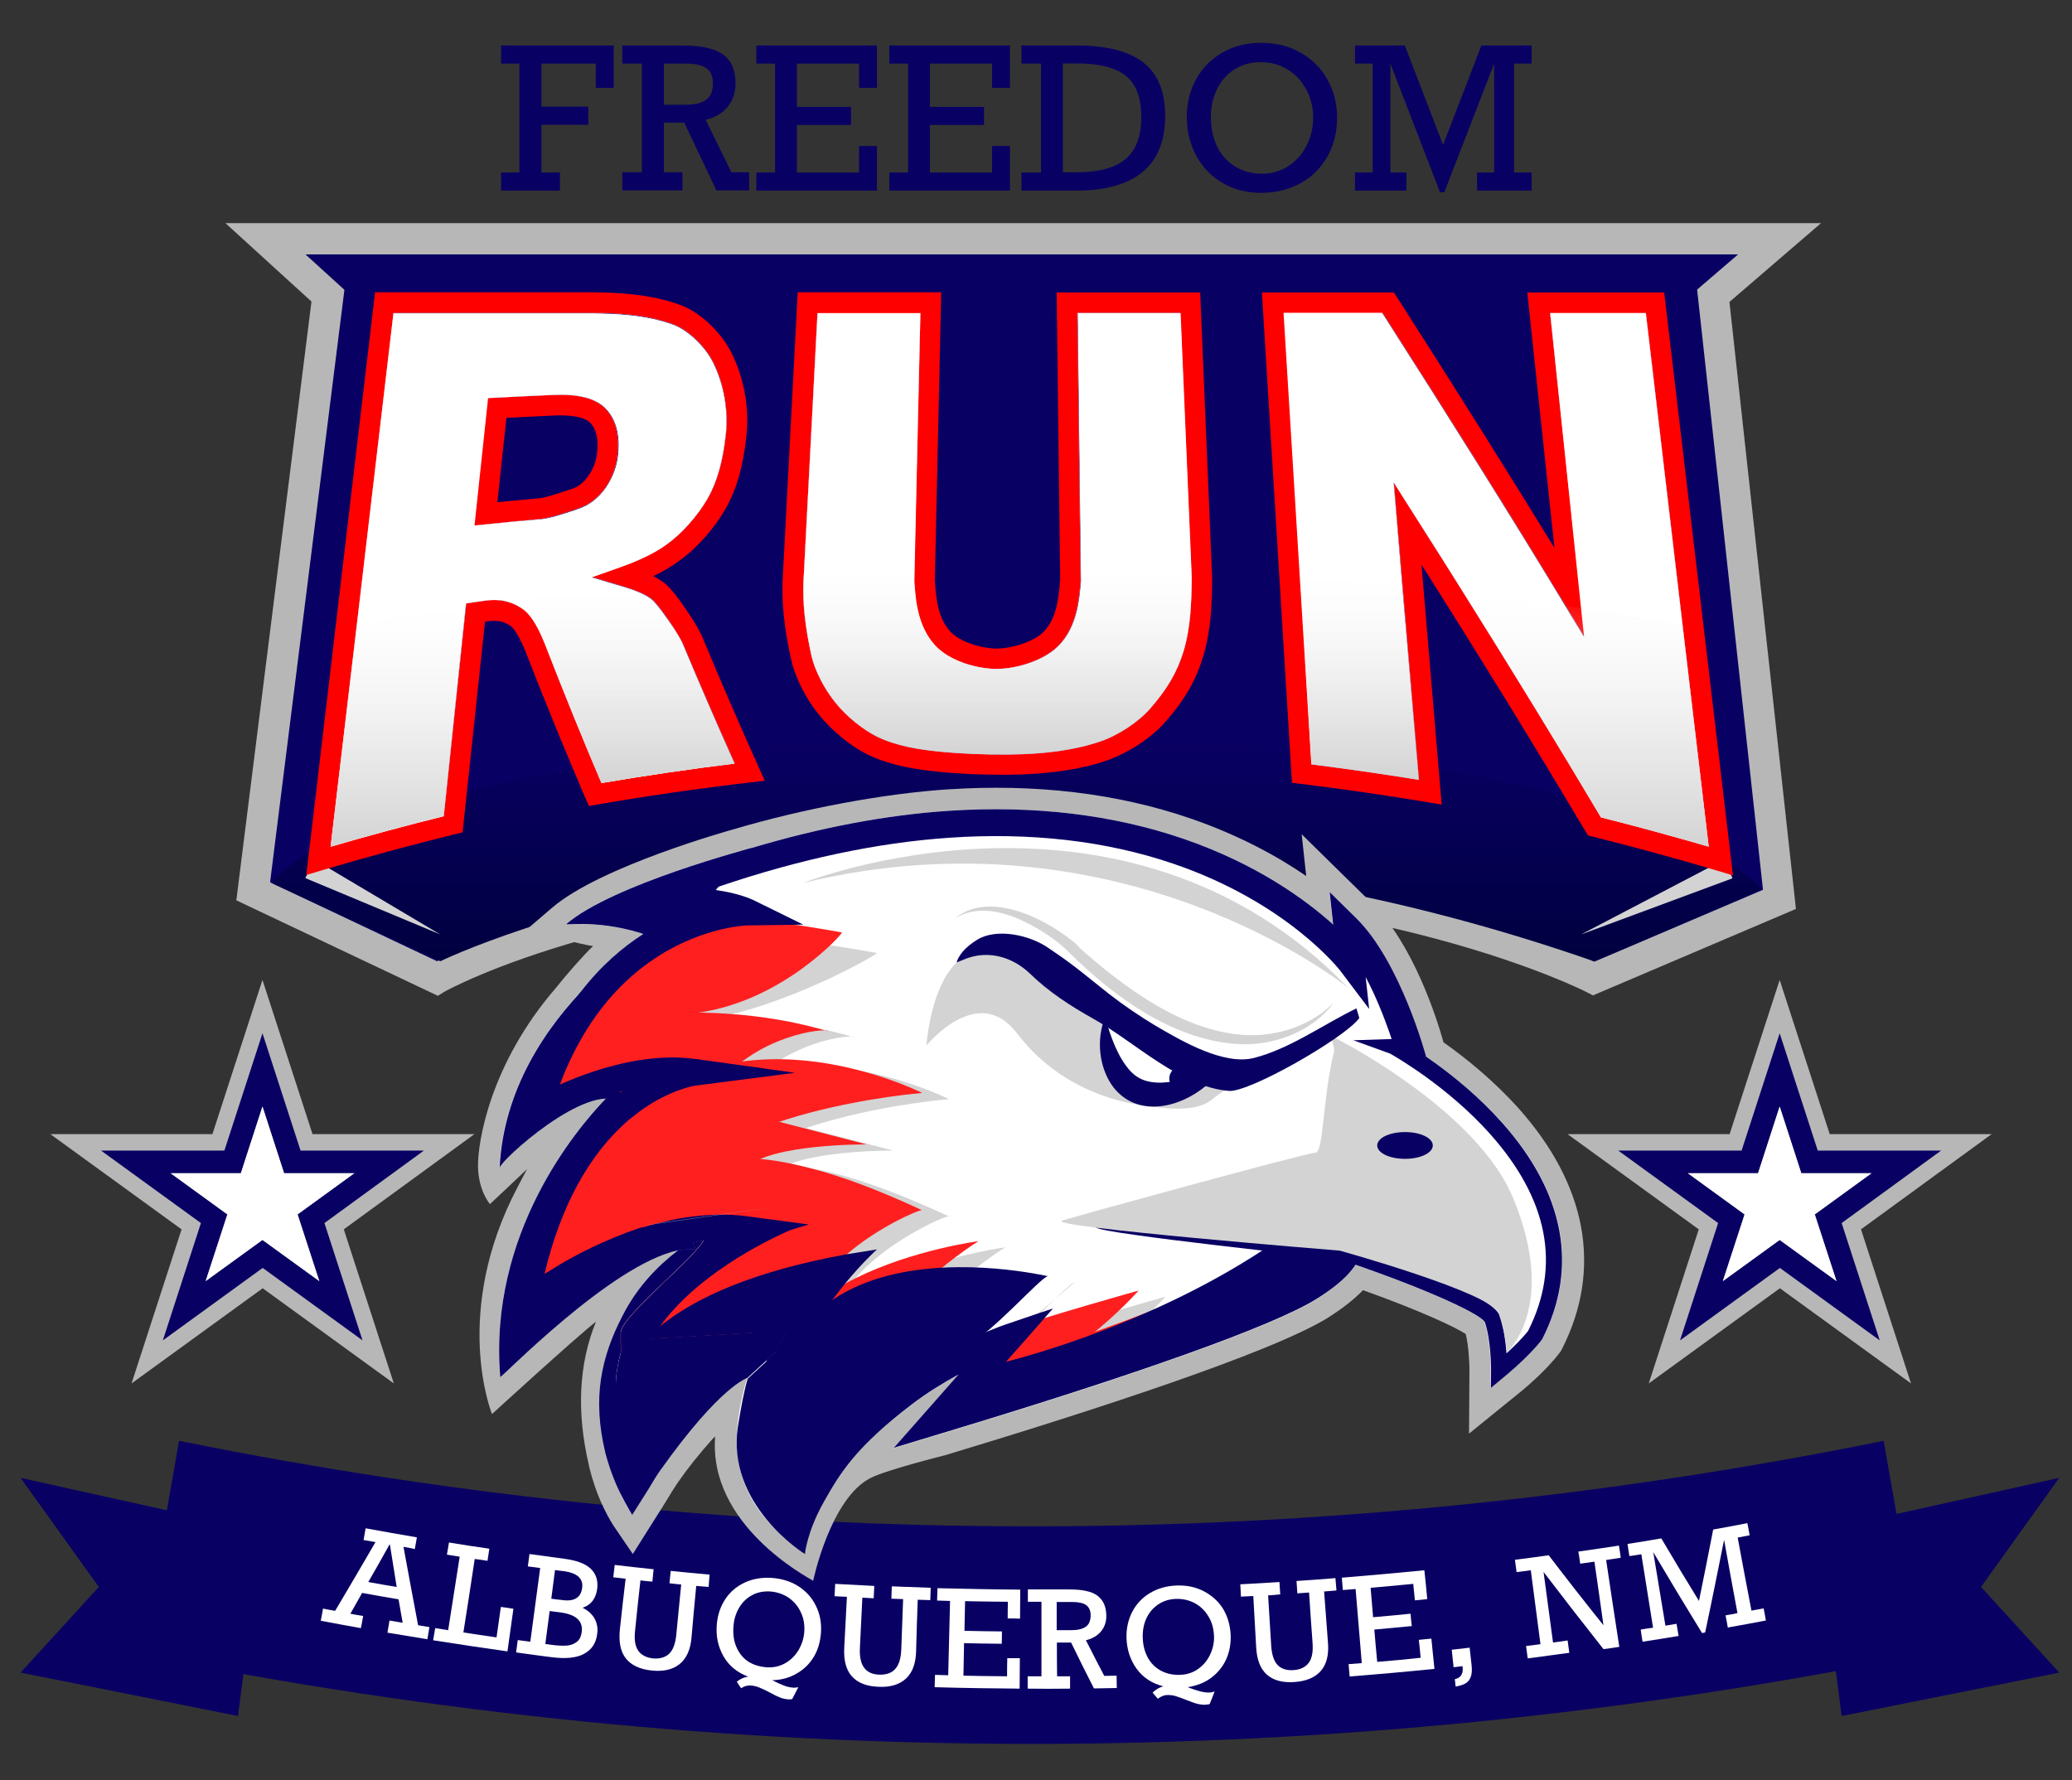 <?xml version="1.0" encoding="utf-8"?>
<!-- Generator: Adobe Illustrator 27.9.0, SVG Export Plug-In . SVG Version: 6.00 Build 0)  -->
<svg version="1.1" xmlns="http://www.w3.org/2000/svg" xmlns:xlink="http://www.w3.org/1999/xlink" x="0px" y="0px"
	 viewBox="0 0 1006.5 864.9" style="enable-background:new 0 0 1006.5 864.9;" xml:space="preserve">
<rect x="0" y="0" width="1006.5" height="864.9" fill="#333333" stroke="none"/>
<style type="text/css">
	.st0{fill:#FFFFFF;stroke:#000000;stroke-width:10;stroke-miterlimit:10;}
	.st1{fill:#FFFFFF;stroke:#000000;stroke-width:4;stroke-miterlimit:10;}
	.st2{fill:#FFFFFF;}
	.st3{display:none;}
	.st4{fill:#FFFFFF;stroke:#000000;stroke-width:8;stroke-miterlimit:10;}
	.st5{fill:none;stroke:#000000;stroke-width:21;stroke-miterlimit:10;}
	.st6{fill:none;stroke:#000000;stroke-width:24;stroke-miterlimit:10;}
	.st7{fill:#FFFFFF;stroke:#000000;stroke-miterlimit:10;}
	.st8{fill:none;stroke:#FFFFFF;stroke-width:18;stroke-miterlimit:10;}
	.st9{fill:none;}
	.st10{fill:#FFFFFF;stroke:#000000;stroke-width:7;stroke-miterlimit:10;}
	.st11{fill:none;stroke:#000000;stroke-width:4;stroke-miterlimit:10;}
	.st12{fill:none;stroke:#000000;stroke-width:9;stroke-miterlimit:10;}
	.st13{fill:none;stroke:#000000;stroke-width:7;stroke-miterlimit:10;}
	.st14{fill:none;stroke:#000000;stroke-width:6;stroke-miterlimit:10;}
	.st15{fill:none;stroke:#000000;stroke-width:5;stroke-miterlimit:10;}
	.st16{fill:none;stroke:#000000;stroke-miterlimit:10;}
	.st17{fill:#090063;stroke:#B7B7B7;stroke-width:15;stroke-miterlimit:10;}
	.st18{fill:#FFFFFF;stroke:#FF0000;stroke-width:10;stroke-miterlimit:10;}
	.st19{fill:#FFFFFF;stroke:#090063;stroke-width:13;stroke-miterlimit:10;}
	.st20{fill:#AAAAAA;stroke:#090063;stroke-width:13;stroke-miterlimit:10;}
	.st21{fill:#090063;}
	.st22{fill:#FF1F1F;}
	.st23{fill:none;stroke:#000000;stroke-width:15;stroke-miterlimit:10;}
	.st24{fill:#AAAAAA;}
	.st25{fill:#EAEAEA;stroke:#000000;stroke-width:10;stroke-miterlimit:10;}
	.st26{fill:#FFFFFF;stroke:#000000;stroke-width:15;stroke-miterlimit:10;}
	.st27{fill:#D3D3D3;}
	.st28{fill:none;stroke:#090063;stroke-width:13;stroke-miterlimit:10;}
	.st29{fill:none;stroke:#090063;stroke-width:8;stroke-miterlimit:10;}
	.st30{fill:#FF1F1F;stroke:#0F009B;stroke-width:11;stroke-miterlimit:10;}
	.st31{fill:url(#SVGID_1_);}
	.st32{fill:#090063;stroke:#090063;stroke-miterlimit:10;}
	.st33{display:inline;fill:#D3D3D3;}
	.st34{display:inline;}
	.st35{display:inline;fill:#090063;}
	.st36{display:inline;fill:#FF1F1F;}
	.st37{display:inline;fill:#EAEAEA;stroke:#000000;stroke-width:10;stroke-miterlimit:10;}
	.st38{display:inline;fill:#FFFFFF;}
	.st39{display:inline;fill:#AAAAAA;}
	.st40{fill:#B7B7B7;}
	.st41{display:none;fill:#FF1F1F;}
	.st42{fill:#0F009B;stroke:#B7B7B7;stroke-width:16;stroke-miterlimit:10;}
	.st43{fill:url(#SVGID_00000168803981212212178000000017093647429266250665_);}
	.st44{fill:#FFFFFF;stroke:#D3D3D3;stroke-width:21;stroke-miterlimit:10;}
	.st45{fill:#FF0000;}
	.st46{fill:url(#SVGID_00000138570228304892447030000012787053824470203824_);}
	.st47{fill:url(#SVGID_00000022540825174226234790000006979679276764041364_);}
	.st48{fill:url(#SVGID_00000114783750885223718800000009550527099142136229_);}
	.st49{fill:url(#SVGID_00000123426145996550957820000009732701315255349925_);}
	.st50{fill:url(#SVGID_00000130648622538569601750000015453247905001570433_);}
</style>
<g id="Layer_1">
</g>
<g id="Layer_2">
	<g>
		<path class="st21" d="M915,700c-273.6,55.4-554.4,55.4-828,0c-6.1,34.6-12.2,69.3-18.4,103.9c285.7,57.8,579.1,57.8,864.7,0
			C927.2,769.3,921.1,734.6,915,700z"/>
	</g>
	<polygon class="st21" points="127.3,744 10,718 48,771 10,812.6 115.6,833.7 	"/>
	<polygon class="st21" points="883,744 1000.3,718 962.3,771 1000.3,812.6 894.6,833.7 	"/>
	<g class="st3">
		<path class="st33" d="M600,629c0.1,0,0.2,0,0.2,0c-5.8,3.1-11.2,6.1-15.4,8.8c-2.4,1.5-4.4,3-5.9,4.2c-6.4,5.5-18.7,5.3-29.3,3.6
			h0c-0.3,0-0.5-0.1-0.8-0.1c-2.4-0.4-4.7-0.8-6.9-1.3c-7-1.5-12-3.2-12-3.2s1.6-0.4,4.4-1.1c2.9-0.7,7.1-1.8,12-2.9
			c3.7-0.9,7.8-1.8,12.1-2.7c3-0.6,6.1-1.3,9.1-1.9c0.4-0.1,0.8-0.1,1.2-0.2c0.4-0.1,0.8-0.1,1.2-0.2c2.4-0.4,4.8-0.9,7.1-1.2
			c1.4-0.2,2.8-0.4,4.2-0.6C588.9,629,595.7,628.5,600,629z"/>
		<path class="st33" d="M645,607.7C645,607.7,645,607.8,645,607.7c-0.4,0.3-3,2.1-6.9,4.5h0c-0.3,0.2-0.6,0.4-0.9,0.6
			c-10.4,6.5-28.4,16.9-36.9,16.2C620.1,618.6,645,607.7,645,607.7z"/>
		<g class="st34">
			<path class="st27" d="M451,642c0,0-35.7,2.8-69.5,14c-0.2,0.1-0.4,0.1-0.6,0.2h0c-11.2,3.8-22.3,8.5-31.7,14.4
				c-4.9,3.1-9.4,6.5-13.3,10.2c0,0,0,0,0,0c-0.3,0.3-0.6,0.6-0.9,0.9c-0.5,0.4-0.9,0.9-1.3,1.4c-0.3,0.3-0.6,0.6-0.9,1
				c-2.7,3.1-5.1,6.4-6.8,10c0,0.1-2.4,1.5-6.2,3.9c-0.1,0.1-0.2,0.1-0.3,0.2c-1.1,0.7-2.3,1.4-3.6,2.2c-0.4,0.2-0.8,0.5-1.3,0.8
				c-0.3,0.2-0.6,0.4-1,0.6c-0.1,0.1-0.2,0.1-0.3,0.2c-4,2.4-8.6,5.3-13.3,8.2C283.9,720,266,731,266,731c1.1-4.5,2.4-8.8,3.7-13
				c0-0.1,0.1-0.2,0.1-0.2c0,0,0-0.1,0-0.1c12.3-7.6,28.4-17.5,37-22.8c1.9-3.2,4.1-6.3,6.6-9l-2.5-5.1l-10.4-20.7
				c3.9-4.4,7.9-8.2,12-11.6c0.4-0.3,0.8-0.7,1.2-1c6.9-5.5,14.2-9.8,21.5-13c2-0.9,4-1.7,5.9-2.4h0c6.5-2.3,13-4,19.4-5
				c0.9-0.1,1.9-0.3,2.8-0.4h0c16.1-2.2,31.9-0.9,45.5,1.8c0,0,0,0,0,0C433.6,633.2,451,642,451,642z"/>
			<path class="st27" d="M429,570c0.4,0.5-38.7,23.3-76.9,31.2c-3.3,0.7-6.6,1.3-9.8,1.7c-0.1,0-0.2,0-0.3,0v-38.8
				c0,0,2.1-6.6,53.9,0.5C405.2,566,416.2,567.7,429,570z"/>
			<path class="st27" d="M403.7,611.6c-4.4-0.3-19.5,2.1-34.1,11c-2,1.2-4,2.6-6,4.1h0c-0.3,0.2-0.6,0.5-0.9,0.7
				c-1.7,1.3-3.3,2.7-5,4.3h0c-2.8,2.7-5.5,5.7-8,9.1c-9.8,13.6-22.6,12.5-33.1,8.1c-1-0.4-1.9-0.9-2.8-1.3
				c-2.3-1.2-4.5-2.5-6.5-3.8h0c-1-0.7-1.9-1.3-2.8-2c12.6-9.1,26.1-14.3,39.5-16.9l-16-2.2c-10.4-1.4-21-0.7-31,1.2
				c-2.7,0.5-5.3,1.1-7.9,1.8l-6.1-7.3l18.5-10.4l5.3-3l8.1-4.6l25.6-14.4l-12.5,14.2l-0.2,0.2l-2.8,3.2c0,0,6.6-0.6,17.1-0.4h0.3
				c11.3,0.1,27,1.1,43.9,4.4c0,0,0,0,0,0C391.9,608.5,397.8,609.9,403.7,611.6z"/>
			<path class="st27" d="M405,612c-0.4-0.1-0.9-0.3-1.3-0.4C404.5,611.7,405,611.8,405,612z"/>
			<path class="st27" d="M375.8,830.4c-0.4,0.9-0.8,1.8-1.1,2.6c0-0.1-0.1-0.1-0.1-0.2C375,832,375.4,831.2,375.8,830.4z"/>
			<path class="st27" d="M387.9,835.4c-2.6,5.9-3.9,9.2-4.2,10.2C384.1,843.4,385.2,840,387.9,835.4z"/>
			<path class="st27" d="M395.6,753.3l-6.8,0.4c2.3-2.6,4.8-5.1,7.5-7.4C395.8,748.6,395.5,750.9,395.6,753.3z"/>
			<path class="st27" d="M478.2,714c-0.4,0.3-5.9,3.6-13.8,9.8c-5.3-0.2-11-0.2-16.9,0.1c-4.3,0.2-8.7,0.6-13.1,1.3
				c6.7-2.5,13.3-4.5,19.2-6C467.4,715.5,477.6,714.1,478.2,714z"/>
			<path class="st27" d="M478.6,769.5L478.6,769.5l-6.3,7.1l0,0c0,0-0.1,0-0.1,0c-0.3-0.1-0.7-0.3-1-0.4c-0.4-0.2-0.8-0.4-1.2-0.7
				l4.1-4.6c0,0,1.3-0.4,3.7-1.1c0,0,0,0,0,0c0,0,0,0,0.1,0C478.1,769.6,478.3,769.6,478.6,769.5z"/>
			<path class="st27" d="M522,767.5c-3.1,2-6.3,3.9-9.6,5.6c-7.4,3.8-15,6.4-22.3,6.7c0,0,0,0,0,0c-1.8,0.1-3.7,0-5.5-0.2
				c-0.1,0-0.2,0-0.3,0C498.2,775.2,510.7,771.2,522,767.5z"/>
			<path class="st27" d="M556,738c0,0-2.2,2.5-6.1,6.4c-0.1,0.1-0.3,0.2-0.4,0.4c-1.2,0.5-2.4,0.9-3.6,1.4c0,0-0.1,0-0.1,0
				c-9.2,4-18,7.5-25.9,10.4c0.7-0.5,1.3-1,1.9-1.6c4.6-3.8,8.7-7.5,12-10.7C547.2,740.4,556,738,556,738z"/>
			<path class="st27" d="M310.4,752.6c-1.3,1.9-2.6,3.8-3.8,5.8l-2.1,0.1c0-0.2,0-0.5,0.1-0.7C306.4,756.1,308.3,754.3,310.4,752.6z
				"/>
			<path class="st27" d="M333,708c-0.1,0.7-0.5,1.5-1.1,2.5c-1.8,0.4-3.7,0.8-5.5,1.2c-7.8,1.7-14.7,3-13.4,0.1
				c0.5-1.1,0.9-2.2,1.4-3.3c3.2-0.7,6.5-1.4,9.4-1.9C329.3,705.6,333.5,705.5,333,708z"/>
			<path class="st27" d="M450.8,698.9c-2.8,0.2-30,12.3-45.1,30c-1.9,2.2-3.5,4.5-5,6.8c-2.1,3.4-3.6,6.9-4.4,10.6
				c-0.5,2.3-0.8,4.6-0.7,7l-6.8,0.4l-4,0.2l-5.7,0.3l-0.2,0l-0.7,0l-5.6,0.3c1.6-2.2,3.4-4.3,5.3-6.3c1.7-1.8,3.4-3.4,5.3-5
				c2.1-9.7,9.4-18.5,17.9-25.8c-44.8,8.2-73.2,20.9-90.8,35.2c17.7-24.7,49.7-40.9,63.2-47l9.3-2.8l-30.1-4
				c-4.2-0.6-8.5-0.8-12.7-0.8l-19.3,2.7l-3,0.4c0-0.1,0.1-0.1,0.1-0.2c0.1-0.2,0.3-0.5,0.4-0.8c0.1-0.2,0.2-0.4,0.4-0.6
				c0.3-0.5,0.6-1,0.8-1.4c0.1-0.1,0.1-0.2,0.2-0.3c3.2-5.3,7-10.1,11.9-14c0.4-0.3,0.8-0.7,1.3-1c0.5-0.4,1.1-0.8,1.6-1.2
				c0.4-0.3,0.9-0.6,1.4-0.9c0,0,0,0,0,0c4.9-3.1,10.8-5.3,17.8-6.4c5.5-0.9,11.8-1.1,19-0.4c3.7,0.3,7.6,0.9,11.8,1.7
				C401.8,678.8,423.4,686.2,450.8,698.9z"/>
			<path class="st27" d="M451,699c-0.1,0-0.1-0.1-0.2-0.1C451,698.9,451,698.9,451,699z"/>
			<path class="st27" d="M502.4,739.2c-1.9,1.9-4.1,4-6.3,6.1c-1.7,1.7-3.5,3.4-5.3,5c-0.8,0.2-1.6,0.5-2.4,0.7l6.2-5.3L502.4,739.2
				z"/>
			<path class="st27" d="M512,731l-9.6,8.2C507.1,734.6,510.6,731.3,512,731z"/>
			<path class="st27" d="M424,667c0,0-31.8-0.3-49.4,6.2c-0.6,0.2-1.2,0.5-1.8,0.7c-2.9,1.2-5.4,2.7-7.1,4.4
				c-5.6,5.6-15.7,6.8-24.6,6.4h0c0,0,0,0,0,0c-2.9-0.1-5.7-0.4-8.2-0.7c-0.4-0.1-0.8-0.1-1.2-0.2c-5-0.7-8.5-1.6-8.5-1.6l1.1-0.8
				c0,0,0,0,0,0l13.6-9.6h0l22.7-16.1h0l5-3.6l0.4-0.3l3.1,0.8h0l12.4,3.2L424,667z"/>
		</g>
		<path class="st35" d="M316.2,554.4l-2,7.3l-4,3c-2.1-0.9-4.2-1.7-6.2-2.4C311.3,557.1,316.2,554.4,316.2,554.4z"/>
		<path class="st35" d="M339.1,538.8l-1.4,1.6c-0.8-0.1-1.6-0.2-2.4-0.3C336.6,539.6,337.8,539.2,339.1,538.8z"/>
		<path class="st35" d="M251.3,647.5c-1.1,2.2-1.9,3.8-2.3,4.5c0.3-0.7,1-2.2,2-4.4L251.3,647.5z"/>
		<path class="st35" d="M292.6,639.5l-0.8,3l-0.2,0.9c-1.2-0.7-2.6-1.2-4.1-1.4c-1-0.2-2.1-0.2-3.2-0.1c0.7-0.7,1.4-1.4,1.9-2
			c1.8-1.9,2.9-2.8,2.9-2.8l0.9,1.7c0.4-0.1,0.8-0.2,1.2-0.3c0.4-0.1,0.8-0.2,1.2-0.3c-0.3,0.2-0.5,0.4-0.8,0.6
			C291.8,639,292.2,639.2,292.6,639.5z"/>
		<path class="st35" d="M301.4,607.8l-4.4,15.9c-2.7,0.5-5.3,1.1-7.9,1.8l-6.1-7.3L301.4,607.8z"/>
		<path class="st35" d="M312.5,567.7l-1,3.8c-16.4,10-29.8,24.4-40,42.8v0c-2.5,4.6-4.9,9.5-7.1,14.6c-3.1,3.1-5.7,6.2-7.8,9.2
			c-0.5,0.7-0.9,1.3-1.3,1.9c3.6-6.7,8.6-15.5,14.6-24.8C281.4,597.4,296.5,577.8,312.5,567.7z"/>
		<path class="st35" d="M316.2,554.4l-2,7.3l-4,3c-2.1-0.9-4.2-1.7-6.2-2.4C311.3,557.1,316.2,554.4,316.2,554.4z"/>
		<path class="st35" d="M291.7,642.5l-0.2,0.9c-1.2-0.7-2.6-1.2-4.1-1.4c-1-0.2-2.1-0.2-3.2-0.1c0.7-0.7,1.4-1.4,1.9-2
			c1.8-1.9,2.9-2.8,2.9-2.8L291.7,642.5z"/>
		<path class="st35" d="M320.9,700.8l-3,0.4l-4.5,0.6c-4,2.4-8.6,5.3-13.3,8.2C283.9,720,266,731,266,731c1.1-4.5,2.4-8.8,3.7-13
			c-1.2,0.7-2.4,1.3-3.5,1.9c-4.3,2.4-7.4,4.3-8.9,5.3c-0.1,0.1-0.2,0.1-0.3,0.2c-0.1,0.1-0.2,0.1-0.3,0.2c-0.1,0.1-0.2,0.1-0.2,0.2
			c-0.1,0.1-0.2,0.1-0.2,0.1c-0.1,0-0.1,0.1-0.1,0.1s0,0,0,0c0.1-0.6,3.8-24.7,25.4-37.5c-4.4,8.6-8.3,18.3-11.7,29.2
			c12.3-7.6,28.4-17.5,37-22.8c1.9-3.2,4.1-6.3,6.6-9l1.2,2.3l5,9.9l0.1,0.2l0.6,1.1l0.3,0.6l0.4,0.7L320.9,700.8z"/>
		<path class="st35" d="M326.4,711.7c-7.8,1.7-14.7,3-13.4,0.1c0.5-1.1,0.9-2.2,1.4-3.3c3.2-0.7,6.5-1.4,9.4-1.9L326.4,711.7z"/>
		<path class="st36" d="M281.5,688.5c-4.4,8.6-8.3,18.3-11.7,29.2c-0.2,0.1-0.5,0.3-0.7,0.4c0,0,0,0,0,0c-1,0.6-2,1.2-2.9,1.8
			c-4.3,2.4-7.4,4.3-8.9,5.3c-0.1,0.1-0.2,0.1-0.3,0.2c-0.1,0.1-0.2,0.1-0.3,0.2c-0.1,0.1-0.2,0.1-0.2,0.2c-0.1,0.1-0.2,0.1-0.2,0.1
			c-0.1,0-0.1,0.1-0.1,0.1s0,0,0,0C256.1,725.4,259.8,701.3,281.5,688.5z"/>
		<path class="st36" d="M438,639c0,0-35.2,2.7-68.9,13.8h0c-0.2,0.1-0.4,0.1-0.6,0.2c-2.7,0.9-5.3,1.8-7.9,2.8h0
			c-14.5,5.5-28.1,12.6-37.7,22c0,0,0,0,0,0c-1.1,1.1-2.1,2.1-3.1,3.2c0,0,0,0,0,0c-2,2.2-3.8,4.6-5.2,7.1c-0.6,0.9-1.1,1.9-1.6,2.9
			c0,0.1-2.4,1.5-6.2,3.9c1.9-3.2,4.1-6.3,6.6-9l-2.5-5.1l-10.4-20.7l-4.3-8.6l-1.1-2.2c1.8-1.7,3.7-3.3,5.6-4.8
			c1.2-1,2.5-1.9,3.7-2.8c12.6-9.1,26.1-14.3,39.5-16.9c2.2-0.4,4.4-0.8,6.6-1.1h0c6.4-0.9,12.8-1.2,19-1.1
			c14.6,0.2,28.3,2.8,39.5,5.8c0,0,0,0,0,0C426.5,633.2,438,639,438,639z"/>
		<path class="st36" d="M251.3,647.5c-1.1,2.2-1.9,3.8-2.3,4.5c0.3-0.7,1-2.2,2-4.4L251.3,647.5z"/>
		<path class="st36" d="M312.5,567.7l-1,3.8c-16.4,10-29.8,24.4-40,42.8v0c-2.5,4.6-4.9,9.5-7.1,14.6c-3.1,3.1-5.7,6.2-7.8,9.2
			c-0.5,0.7-0.9,1.3-1.3,1.9c3.6-6.7,8.6-15.5,14.6-24.8C281.4,597.4,296.5,577.8,312.5,567.7z"/>
		<path class="st36" d="M327.9,599.9c0.4,0,0.9,0,1.3,0c-0.1,0-0.2,0-0.3,0c-0.4,0.1-0.8,0.1-1.3,0.2c-7.6,1.1-14.6,2.7-21,4.6
			c-1.7,0.5-3.3,1.1-5,1.6l3-10.9l22.6-12.8l-15.5,17.6c0,0,1-0.1,2.9-0.2l25.6-14.4L327.9,599.9z"/>
		<path class="st36" d="M395.9,564.7c-7.4,7.7-27.3,25.1-53.9,32.6v-33.1C342,564.2,344.1,557.6,395.9,564.7z"/>
		<path class="st36" d="M271.5,614.3c-2.5,4.6-4.9,9.5-7.1,14.6c-3.1,3.1-5.7,6.2-7.8,9.2l13.3-22.9L271.5,614.3z"/>
		<path class="st36" d="M292.3,638.1c-0.3,0.2-0.5,0.4-0.8,0.6c-0.1-0.1-0.3-0.2-0.4-0.3C291.5,638.3,291.9,638.2,292.3,638.1z"/>
		<path class="st36" d="M390.7,608.6c-5-0.3-23.8,2.8-40.2,15.1h0c-0.7,0.6-1.4,1.1-2.2,1.7h0c-2.5,2-4.8,4.2-7.1,6.7h0
			c-0.5,0.6-1.1,1.2-1.6,1.8c-1,1.2-2,2.5-3,3.8c-6,8.3-13.1,11.1-20.1,11.1c-1.4,0-2.7-0.1-4.1-0.3c-3-0.5-6-1.4-8.8-2.6
			c-1-0.4-2-0.9-3-1.4c1.2-1,2.5-1.9,3.7-2.8c12.6-9.1,26.1-14.3,39.5-16.9l-16-2.2c-10.4-1.4-21-0.7-31,1.2
			c-2.7,0.5-5.3,1.1-7.9,1.8l-6.1-7.3l18.5-10.4l0.4-1.4l3-10.9l22.6-12.8l-15.5,17.6c0,0,1-0.1,2.9-0.2c2.7-0.1,7.3-0.3,13.2-0.3
			c0.4,0,0.9,0,1.3,0c3.8,0.1,8.1,0.2,12.7,0.5c3.2,0.2,6.6,0.5,10.1,0.8c10.5,1.1,22.2,2.9,34.1,6.1c0,0,0,0,0,0
			C387.7,607.7,389.2,608.2,390.7,608.6z"/>
		<path class="st36" d="M392,609c-0.4-0.1-0.9-0.3-1.3-0.4C391.5,608.7,392,608.8,392,609z"/>
		<path class="st36" d="M478.6,769.5L478.6,769.5l-6.3,7.1l0,0c0,0-0.1,0-0.1,0l-0.5-0.1c-0.2,0-0.5-0.1-0.7-0.1
			c-0.5-0.1-1-0.1-1.5-0.2l0.6-0.7l4.1-4.6c0,0,1.3-0.4,3.7-1.1c0,0,0,0,0,0c0,0,0,0,0.1,0C478.1,769.6,478.3,769.6,478.6,769.5z"/>
		<path class="st36" d="M545.8,746.2c-9.2,4-18,7.5-25.9,10.4c0.7-0.5,1.3-1,1.9-1.6C529.6,752.3,537.7,749.3,545.8,746.2z"/>
		<path class="st36" d="M484.4,779.5c13.8-4.3,26.4-8.4,37.6-12.1c-3.1,2-6.3,3.9-9.6,5.6c-7,2.2-14.5,4.4-22.3,6.7c0,0,0,0,0,0
			c-1.8,0.1-3.7,0-5.5-0.2C484.6,779.6,484.5,779.6,484.4,779.5z"/>
		<path class="st36" d="M615,711c0,0.1,11.6,2.6,18.3,4c-5-0.4-12.2-1-20.7-1.8C613.5,712.5,614.3,711.7,615,711z"/>
		<path class="st36" d="M636.8,719c0,0.1-0.1,0.1-0.1,0.2c-0.6-0.1-1.2-0.1-1.9-0.2c0.1-0.1,0.1-0.1,0.2-0.2L636.8,719z"/>
		<path class="st36" d="M375.8,830.4c-0.4,0.9-0.8,1.8-1.1,2.6c-0.1,0.2-0.2,0.4-0.3,0.7c-0.7,1.7-1.3,3.1-1.9,4.4
			c0,0.1-0.1,0.2-0.1,0.3c-1.3,3.2-1.9,4.7-1.9,4.7c-0.2-0.2-0.4-0.5-0.6-0.7c-0.6-0.7-1.2-1.4-1.8-2.1c-0.4-1.9-0.8-3.8-1.1-5.6
			c-0.3-1.8-0.6-3.6-0.9-5.3c1.8,3.4,3.9,6.2,5.9,8.6c0.1,0,0.1,0.1,0.2,0.1c0.5-1.4,1.2-2.9,1.9-4.6c0.1-0.2,0.2-0.4,0.3-0.6
			C375,832,375.4,831.2,375.8,830.4z"/>
		<path class="st36" d="M465.3,711c0,0-4.6,2.8-11.6,8.1c-1.8,1.4-3.9,3-6,4.8c-4.3,0.2-8.7,0.6-13.1,1.3
			c-13.3,4.9-27.3,11.8-38.2,21.1c-0.5,2.3-0.8,4.6-0.7,7l-6.8,0.4l-4,0.2l-5.7,0.3c-0.1,0.7-0.3,1.4-0.6,2.1l-0.6,1.3l-1,0.9
			c-0.9,0.9-2.2,2.4-3.5,4.4c1.7-3.2,3.5-6.1,5.5-8.8l-0.7,0L367,764.6c1.5-3.6,3.4-6.9,5.7-10c1.6-2.2,3.4-4.3,5.3-6.3
			c1.7-1.8,3.4-3.4,5.3-5c5.2-4.5,11.1-8.4,17.4-11.8c1.7-0.9,3.3-1.8,5-2.6C433.7,715.1,465.3,711,465.3,711z"/>
		<path class="st36" d="M478.6,769.5L478.6,769.5l-6.3,7.1c0,0-0.1,0-0.1,0l-0.5-0.1c-0.2,0-0.5-0.1-0.7-0.1c-0.5-0.1-1-0.1-1.5-0.2
			l0.6-0.7l4.1-4.6c0,0,1.3-0.4,3.7-1.1c0,0,0,0,0,0c0,0,0,0,0.1,0C478.1,769.6,478.3,769.6,478.6,769.5z"/>
		<path class="st36" d="M543,735c-0.2,0.2-3.6,4.1-9.1,9.3c-12.3,3.6-28.5,8.5-45.3,13.8c-3,1-6,1.9-9,2.9c-0.9,0.4-1.8,0.8-2.7,1.2
			c4.5-3.3,9.3-7.5,14-11.9c2.1-0.7,4.2-1.3,6.3-1.9C522.3,740.8,542.4,735.2,543,735z"/>
		<path class="st36" d="M306.6,758.4c-6.2,10.6-9.7,22.5-8.2,35.7c0.9,8.4,0.4,12.8-0.9,14.1c-0.2,0.2-0.3,0.3-0.5,0.3
			c-1.9-9.1-3.9-21.3-5-34.7c2-3.7,4.5-7.3,7.6-10.9c1.5-1.7,3.1-3.5,4.9-5.2c1.8-1.8,3.7-3.5,5.8-5.2
			C309.1,754.5,307.8,756.4,306.6,758.4z"/>
		<path class="st36" d="M354.1,773.9c-0.4,1.2-0.8,2.4-1.2,3.6l-24.1,22.1c4.7-5.3,9.9-10.7,15.7-16.4
			C348.1,779.6,351.3,776.5,354.1,773.9z"/>
		<path class="st36" d="M437.8,695.9c-2.3,0.2-21.5,8.5-36.6,21.6c-44.8,8.2-73.2,20.9-90.8,35.2c17.7-24.7,49.7-40.9,63.2-47
			l9.3-2.8l-30.1-4c-4.2-0.6-8.5-0.8-12.7-0.8l-19.3,2.7l-3,0.4l-4.5,0.6c-4,2.4-8.6,5.3-13.3,8.2c-0.3-0.3-0.4-0.7-0.2-1.3
			c0.6-1.5,1.2-2.9,1.9-4.3c0-0.1,0.1-0.2,0.1-0.2c1.5-3.2,3.1-6.4,4.9-9.3c1.9-3.2,4.1-6.3,6.6-9c1.6-1.8,3.3-3.4,5.1-4.9
			c0,0,0.1-0.1,0.1-0.1c1.3-1.1,2.8-2.1,4.3-3.1c0,0,0,0,0,0c4.2-2.7,9.2-4.7,14.9-5.9h0c3.5-0.7,7.2-1.2,11.3-1.3
			c3.3-0.1,6.8,0,10.5,0.3c4.6,0.4,9.5,1.2,14.8,2.3c3.2,0.7,6.5,1.5,9.9,2.4C399.3,679.6,416.9,686.2,437.8,695.9z"/>
		<path class="st36" d="M382.6,749.8c0,0.2,0,0.3,0,0.5l-2.1,1.9l-1.3,1.2l-1,0.9L367,764.6c1.5-3.6,3.4-6.9,5.7-10
			c1.6-2.2,3.4-4.3,5.3-6.3c1.7-1.8,3.4-3.4,5.3-5C382.8,745.4,382.6,747.6,382.6,749.8z"/>
		<path class="st36" d="M438,696c-0.1,0-0.1-0.1-0.2-0.1C438,695.9,438,695.9,438,696z"/>
		<g class="st34">
			<path class="st21" d="M251,647.6c-0.9,2-1.5,3.3-1.8,4.1c0.4-0.9,1.1-2.3,2.1-4.2L251,647.6z M269.9,615.2
				c-6,9.3-11,18.1-14.6,24.8c0.4-0.6,0.9-1.3,1.3-1.9c2.1-3,4.7-6.1,7.8-9.2c2.2-5.1,4.5-10,7.1-14.6v0
				c10.2-18.5,23.6-32.8,40-42.8l1-3.8C296.5,577.8,281.4,597.4,269.9,615.2z M289,637c0,0-1.1,0.9-2.9,2.8c1.2-0.4,2.5-0.7,3.8-1.1
				L289,637z M291.5,638.7c-0.4,0.3-0.8,0.6-1.2,0.9c-1,0.7-1.9,1.5-2.9,2.3c1.5,0.2,2.8,0.7,4.1,1.4l0.2-0.9l0.8-3
				C292.2,639.2,291.8,639,291.5,638.7z M302.5,561.8c-9.8,6.3-20.5,15.4-30.5,28.3c11.6-12.4,23.4-21.8,31.9-27.8
				C303.5,562.1,303,561.9,302.5,561.8z M304,562.3c2,0.7,4.1,1.5,6.2,2.4l4-3l2-7.3C316.2,554.4,311.3,557.1,304,562.3z
				 M339.1,698.1c-6.4,0.1-12.6,0.8-18.7,1.8c-0.7,0.1-1.4,0.2-2.1,0.4c-1.3,0.2-2.5,0.5-3.7,0.8c-1.8,0.4-3.5,0.8-5.3,1.2
				c0,0,0,0,0,0c-0.4,0.1-0.7,0.2-1.1,0.3c-2.2,0.6-4.4,1.2-6.5,1.9c-3.9,1.2-7.6,2.5-11,3.8c-0.1,0-0.1,0.1-0.1,0.1
				c-4.5,1.7-8.4,3.4-11.7,4.9c-3.1,1.4-6.2,3-9.2,4.6c-0.2,0.1-0.4,0.2-0.6,0.3c0,0,0,0,0,0c-4.1,2.2-8,4.5-11.6,6.9
				c1.7-1,4.6-2.9,8.6-5.1c1.1-0.6,2.3-1.2,3.5-1.9c-1.3,4.1-2.5,8.5-3.7,13c0,0,17.9-11,34.1-20.9c4.7-2.9,9.3-5.7,13.3-8.2
				l4.5-0.6l3-0.4l19.3-2.7C339.8,698.1,339.5,698.1,339.1,698.1z M362.6,627.4l-1.9-0.3l-12.4-1.7h0l-4.4-0.6
				c-13.4,2.6-26.9,7.8-39.5,16.9c-1.2,0.9-2.5,1.8-3.7,2.8c-1.9,1.5-3.8,3.1-5.6,4.8l1.1,2.2c2.6-2.1,5.1-4,7.5-5.6
				c1.2-0.8,2.4-1.5,3.5-2.2h0c11.7-6.9,20.5-8.2,20.6-8.2l7.4-0.9l4.3-0.6l18-2.3h0l18.6-2.4L362.6,627.4z M670.4,622.8
				c-0.5-0.3-1-0.6-1.5-0.9c0.2,0.7,0.3,1.2,0.3,1.2c0,0,0,0,0,0L670.4,622.8z M484.4,779.5c0.1,0,0.2,0,0.3,0
				c1.8,0.2,3.6,0.3,5.5,0.2c0,0,0,0,0,0c7.3-0.3,14.9-2.9,22.3-6.7c3.3-1.7,6.5-3.6,9.6-5.6C510.7,771.2,498.2,775.2,484.4,779.5z
				 M636.8,719l-1.9-0.2c-0.1,0.1-0.1,0.1-0.2,0.2c0.7,0.1,1.3,0.1,1.9,0.2c1.6,0.2,2.7,0.3,3.3,0.4c1.2,0.4,2.5,0.8,3.7,1.2
				c0.9-0.5,1.3-0.8,1.3-0.8L636.8,719z M649.8,714.5l-11.6,0.3c0-0.4,0-0.7,0-0.8c-0.1,0.2-0.2,0.6-0.7,1.3c2,0.2,3.1,0.3,3.1,0.3
				s3.8,1.1,9.8,2.8c0.5-1.4,0.7-2.6,0.7-3.5c0-0.2,0-0.4,0-0.5L649.8,714.5z M496.1,745.3l-1.5,0.5l-6.2,5.3
				c0.8-0.2,1.6-0.5,2.4-0.7c-4.6,4.3-9.5,8.6-14,11.9c0.9-0.4,1.8-0.8,2.7-1.2c3-1,6-1.9,9-2.9l8.5-9.7l4.3-4.9L496.1,745.3z
				 M477.9,769.7C477.9,769.7,477.9,769.7,477.9,769.7c-0.1,0-0.1,0-0.1,0c-2.4,0.7-3.7,1.1-3.7,1.1l-4.1,4.6l-0.6,0.7
				c0.5,0.1,1,0.1,1.5,0.2c0.2,0,0.5,0.1,0.7,0.1l0.5,0.1c0,0,0.1,0,0.1,0l0,0l6.2-7l0.1-0.1C478.3,769.6,478.1,769.6,477.9,769.7z
				 M378,748.3c-1.9,2-3.7,4.1-5.3,6.3c-2.3,3.1-4.2,6.4-5.7,10l11.3-10.3l0.7,0c-2,2.7-3.9,5.6-5.5,8.8c1.3-2,2.5-3.5,3.5-4.4
				l1-0.9l0.6-1.3c0.3-0.7,0.5-1.4,0.6-2.1c0-0.1,0-0.2,0.1-0.3c0-0.2,0.1-0.4,0.1-0.5C379.4,751.5,379,749.7,378,748.3z
				 M375.8,830.4c-0.4,0.8-0.9,1.6-1.2,2.4c-0.1,0.2-0.2,0.4-0.3,0.6c-0.8,1.6-1.4,3.1-1.9,4.6c0,0,0,0,0,0.1c0-0.1-0.1-0.1-0.1-0.1
				c-2-2.3-4.1-5.2-5.9-8.6c0.3,1.7,0.6,3.5,0.9,5.3c0.3,1.8,0.7,3.7,1.1,5.6c0.2,1.2,0.5,2.5,0.8,3.8c0,0,0.3-0.6,0.9-1.7
				c0.2,0.2,0.4,0.5,0.6,0.7c0,0,0.6-1.5,1.9-4.7c0.1-0.1,0.1-0.2,0.2-0.3c0.7-1,1.4-2.1,2.2-3.4c0.1-0.2,0.3-0.4,0.4-0.6
				c-0.2-0.4-0.4-0.7-0.6-1.1C375,832.1,375.4,831.3,375.8,830.4z M323.8,706.6c-2.9,0.5-6.2,1.2-9.4,1.9c-0.5,1.1-1,2.2-1.4,3.3
				c-1.2,2.9,5.6,1.6,13.4-0.1c1.8-0.4,3.7-0.8,5.5-1.2c0.6-1,1-1.8,1.1-2.5C333.5,705.5,329.3,705.6,323.8,706.6z M320,807.6
				c-2.8,4.4-6.2,9.7-9.4,14.7c4.8-7.1,10.9-14.7,18.2-22.8L320,807.6z M301.8,836.3c1-1,1.7-2.3,2.2-3.2c0.4-0.8,0.9-1.6,1.3-2.4
				C304.1,832.7,302.9,834.6,301.8,836.3z M299.7,763c-3.1,3.6-5.6,7.2-7.6,10.9c1,13.4,3.1,25.6,5,34.7c0.2-0.1,0.3-0.2,0.5-0.3
				C294.5,791.6,295.2,776.5,299.7,763z M287.8,823.5c0.9,3.4,2,6.8,3.2,10.2c0.4,1.1,1.1,2.1,1.9,2.9
				C291.2,833.2,289.3,828.7,287.8,823.5z"/>
			<path class="st21" d="M636.8,719l8.2,1c0,0-0.5,0.3-1.3,0.8c-1.2-0.4-2.5-0.8-3.7-1.2c-0.6-0.1-1.7-0.2-3.3-0.4
				c-0.6-0.1-1.2-0.1-1.9-0.2c0.1-0.1,0.1-0.1,0.2-0.2L636.8,719z"/>
			<path class="st21" d="M713.7,741.9c-12.1-7.8-46.2-18.4-63.1-23.4c-6-1.8-9.8-2.8-9.8-2.8s-1.1-0.1-3.1-0.3
				c-0.1,0.2-0.2,0.3-0.3,0.5c-0.8-0.2-2.2-0.5-4-0.9h0c-5-0.4-12.2-1-20.7-1.8c-0.9,0.8-2,1.6-3.1,2.4c-0.2,0.1-0.4,0.3-0.6,0.4
				c-1.8-0.2-3.7-0.4-5.6-0.6c-6.9-0.8-14.1-1.6-21.4-2.5c-17-2-30.5-3.7-40.3-5.1c-5.8-0.8-10.3-1.5-13.4-2.1
				c-2-0.4-3.8-0.7-5.3-1.3c0,0,0,0,0,0c-1.8-0.7-2.9-1.8-3.1-3.8c-0.1-1.8,1-3.8,3.6-4.4c5.4-1.2,112.5-23.1,117.4-23.1v8h0.1
				c-4.3,0.3-64.7,12.4-96.8,19c24.4,3.4,67.5,8.3,97.1,11.5l0.4,0l0.4,0.1c0.1,0,3.1,1,7.8,2.7c0.5,0.2,0.9,0.3,1.4,0.5
				c6.9,2.4,16.8,6,26.8,9.9C698.8,733,708.8,738.3,713.7,741.9z"/>
			<path class="st21" d="M721.4,760.4c-0.5-3.6-1.6-8.9-3.4-14.4c0.4,0.7,0.6,1.2,0.8,1.7C720.1,751.6,720.9,756.2,721.4,760.4z"/>
			<path class="st27" d="M725,690c-15.2-36.6-66.4-67.1-85-77c-0.5-0.3-0.9-0.5-1.3-0.6c-0.2-0.1-0.4-0.1-0.6-0.2h0
				c-0.6-0.1-0.9,0.2-0.9,0.6c0,0.2,0,0.4,0,0.6c0.2,1.5,1.2,4,0.9,5.5c-5.6,22.8-5,49-9,49s-117,31-123,33c-2.2,0.7,4.9,2,16.9,3.5
				c0,0,0,0,0,0c22.6,2.8,62.6,6.4,89.7,8.8c8.5,0.7,15.7,1.3,20.7,1.8h0c1.7,0.1,3.2,0.3,4.3,0.4c2,0.2,3.1,0.3,3.1,0.3
				s3.8,1.1,9.8,2.8c16.9,5,51,15.6,63.1,23.4c0,0,0.1,0,0.1,0.1c2.3,1.5,3.7,2.8,4.2,4.1c0,0,0,0,0,0c1.9,5.6,2.9,10.8,3.4,14.4
				c0,0,0,0,0,0.1c0.4,2.8,0.5,4.5,0.5,4.5S747,743,725,690z"/>
		</g>
		<path class="st35" d="M719.8,653.5c-13.5-15.1-28.6-26.5-38.9-33.4l0.8-0.2c-0.5-1.8-11.7-44.8-32.9-65.7l-13-12.8l1.7,15.8
			c-13.4-12.1-37.1-29.4-72.5-41.6c-34.3-11.8-72.6-16.4-114-13.7c-30.5,2-62.6,8.1-96.1,18.1l0,0c0,0-67.6,17.7-90,37
			c1,0.5,16.5-2.1,37.5,4.8c0.5,0.2,1,0.3,1.5,0.5c7.4-5.2,12.2-7.9,12.2-7.9l-2,7.3l-4,3c-2.1-0.9-4.2-1.7-6.2-2.4
			c-8.5,6-20.3,15.3-31.9,27.8l0,0c-19.1,20.5-37.6,49.3-39.3,85.2c0.5-3.2,32.4-32.6,51.5-33.5c0.7-0.7,1.4-1.4,1.9-2
			c1.8-1.9,2.9-2.8,2.9-2.8l0.9,1.7c0.4-0.1,0.8-0.2,1.2-0.3c0.4-0.1,0.8-0.2,1.2-0.3c-0.3,0.2-0.5,0.4-0.8,0.6
			c0.4,0.3,0.7,0.5,1.1,0.8l-0.8,3l-0.2,0.9c-1.2-0.7-2.6-1.2-4.1-1.4c-1-0.2-2.1-0.2-3.2-0.1C269.6,657,227.2,707.6,233,777
			c-0.1,1.2,53.7-54.8,86.3-61.5c-9.7,7.4-19.7,17.6-26.8,31.5c-10.5,20.4-12.5,44.2-6.1,71c0,0,0,0.1,0,0.1
			c0.4,1.7,0.9,3.5,1.4,5.2c0,0.1,0,0.1,0,0.2c1.6,5.2,3.4,9.7,5.1,13.1c1,0.9,2.3,1.5,3.8,1.6c2.4,0.2,4-0.7,5.2-1.9
			c1.1-1.7,2.3-3.6,3.5-5.6c1.5-2.7,3.3-5.4,5.2-8.3c3.2-5.1,6.5-10.3,9.4-14.7l8.8-8.1c4.7-5.3,9.9-10.7,15.7-16.4
			c3.6-3.6,6.8-6.7,9.6-9.3c-0.4,1.2-0.8,2.4-1.2,3.6c-1.9,6.4-3.6,13.8-4.6,22.3c-4.5,37.8,24.2,55.9,25.4,56.7l20.9,13.4l-11.2-21
			c0-0.4-0.1-1.5,0.3-3.2c0.5-2.2,1.6-5.6,4.2-10.2c5.6-9.7,18-24.6,45.3-45.3c7.5-5.7,15.3-10.4,22.4-14.3l-31.4,35.6l21.8-6.6
			c97.2-29.3,162.3-52.6,183.3-65.6c10.9-6.7,16.4-12.5,19.2-16.9c33,11.4,60.2,23.4,62.7,27.9c3.1,9.2,3,23.4,3,23.5l-0.1,8.4
			l6.6-5.3c0.5-0.4,11.9-9.7,18.2-17.9l0.2-0.3l0.2-0.3C757,723.9,750.2,687.5,719.8,653.5z M249.2,651.7c0.4-0.8,0.9-2.1,1.8-4.1
			l0.3-0.1C250.3,649.4,249.6,650.9,249.2,651.7z M271.5,614.3c-2.5,4.6-4.9,9.5-7.1,14.6c-3.1,3.1-5.7,6.2-7.8,9.2
			c-0.5,0.7-0.9,1.3-1.3,1.9c3.6-6.7,8.6-15.5,14.6-24.8c11.5-17.8,26.6-37.4,42.6-47.5l-1,3.8C295,581.5,281.7,595.8,271.5,614.3
			L271.5,614.3z M312.9,711.8c0.5-1.1,0.9-2.2,1.4-3.3c3.2-0.7,6.5-1.4,9.4-1.9c5.5-0.9,9.7-1.1,9.2,1.4c-0.1,0.7-0.5,1.5-1.1,2.5
			c-1.8,0.4-3.7,0.8-5.5,1.2C318.6,713.4,311.7,714.7,312.9,711.8z M375.2,834.1c-0.1,0.2-0.3,0.4-0.4,0.6c-0.8,1.2-1.6,2.4-2.2,3.4
			c-0.1,0.1-0.1,0.2-0.2,0.3c-1.3,3.2-1.9,4.7-1.9,4.7c-0.2-0.2-0.4-0.5-0.6-0.7c-0.6,1.1-0.9,1.7-0.9,1.7c-0.3-1.3-0.6-2.6-0.8-3.8
			c-0.4-1.9-0.8-3.8-1.1-5.6c-0.3-1.8-0.6-3.6-0.9-5.3c1.8,3.4,3.9,6.2,5.9,8.6c0.1,0,0.1,0.1,0.2,0.1c0.5-1.4,1.2-2.9,1.9-4.6
			c0.1-0.2,0.2-0.4,0.3-0.6c0.4-0.8,0.8-1.6,1.2-2.4c-0.4,0.9-0.8,1.8-1.1,2.6C374.9,833.3,375.1,833.7,375.2,834.1z M478.5,769.6
			l-6.2,7l0,0c0,0-0.1,0-0.1,0l-0.5-0.1c-0.2,0-0.5-0.1-0.7-0.1c-0.5-0.1-1-0.1-1.5-0.2l0.6-0.7l4.1-4.6c0,0,1.3-0.4,3.7-1.1
			c0,0,0,0,0,0c0,0,0,0,0.1,0C478.1,769.6,478.3,769.6,478.5,769.6L478.5,769.6z M512.4,773.1c-7.4,3.8-15,6.4-22.3,6.7c0,0,0,0,0,0
			c-1.8,0.1-3.7,0-5.5-0.2c-0.1,0-0.2,0-0.3,0c13.8-4.3,26.4-8.4,37.6-12.1C518.9,769.5,515.7,771.4,512.4,773.1z M643.7,720.8
			c-1.2-0.4-2.5-0.8-3.7-1.2c-0.6-0.1-1.7-0.2-3.3-0.4c-0.6-0.1-1.2-0.1-1.9-0.2c0.1-0.1,0.1-0.1,0.2-0.2l1.9,0.2l8.2,1
			C645,720,644.5,720.3,643.7,720.8z M732.4,754.5c-2.9,3.7-7,7.8-10.5,10.9c-0.1-1.5-0.3-3.2-0.5-4.9c0,0,0-0.1,0-0.1
			c-0.5-3.6-1.6-8.9-3.4-14.4c0,0,0,0,0,0c-0.6-1-1.8-2.3-4.2-4.1c0,0-0.1,0-0.1-0.1c-12.1-7.8-46.2-18.4-63.1-23.4
			c-6-1.8-9.8-2.8-9.8-2.8s-1.1-0.1-3.1-0.3c-0.1,0.2-0.2,0.3-0.3,0.5c-0.8-0.2-2.2-0.5-4-0.9h0c-5-0.4-12.2-1-20.7-1.8
			c-0.9,0.8-2,1.6-3.1,2.4c-0.2,0.1-0.4,0.3-0.6,0.4c-12.7,9.2-35.8,19.5-59.4,28.7c-1.2,0.5-2.4,0.9-3.6,1.4c0,0-0.1,0-0.1,0
			c-9.2,4-18,7.5-25.9,10.4c0.7-0.5,1.3-1,1.9-1.6c4.6-3.8,8.7-7.5,12-10.7c-12.3,3.6-28.5,8.5-45.3,13.8c-3,1-6,1.9-9,2.9
			c-0.9,0.4-1.8,0.8-2.7,1.2c4.5-3.3,9.3-7.5,14-11.9c-0.8,0.2-1.6,0.5-2.4,0.7l6.2-5.3l-16.2,5.5c-0.4,0.1-3.7,1.3-8.8,3.4
			c12.7-10.7,26.4-26,29.4-26.7c-0.3,0-14.9-3.5-34.5-4.2c-5.3-0.2-11-0.2-16.9,0.1c-4.3,0.2-8.7,0.6-13.1,1.3
			c-13.3,4.9-27.3,11.8-38.2,21.1c-0.5,2.3-0.8,4.6-0.7,7l-6.8,0.4l-4,0.2l-5.7,0.3c-0.1,0.7-0.3,1.4-0.6,2.1l-0.6,1.3l-1,0.9
			c-0.9,0.9-2.2,2.4-3.5,4.4c1.7-3.2,3.5-6.1,5.5-8.8l-0.7,0L367,764.6c1.5-3.6,3.4-6.9,5.7-10c1.6-2.2,3.4-4.3,5.3-6.3
			c1.7-1.8,3.4-3.4,5.3-5c2.1-9.7,9.4-18.5,17.9-25.8c-44.8,8.2-73.2,20.9-90.8,35.2c-1.3,1.9-2.6,3.8-3.8,5.8
			c-6.2,10.6-9.7,22.5-8.2,35.7c0.9,8.4,0.4,12.8-0.9,14.1c-0.2,0.2-0.3,0.3-0.5,0.3c-1.9-9.1-3.9-21.3-5-34.7
			c2-3.7,4.5-7.3,7.6-10.9c1.5-1.7,3.1-3.5,4.9-5.2c1.8-1.8,3.7-3.5,5.8-5.2c17.7-24.7,49.7-40.9,63.2-47l9.3-2.8l-30.1-4
			c-4.2-0.6-8.5-0.8-12.7-0.8l-19.3,2.7l-3,0.4l-4.5,0.6c-4,2.4-8.6,5.3-13.3,8.2C283.9,720,266,731,266,731c1.1-4.5,2.4-8.8,3.7-13
			c-1.2,0.7-2.4,1.3-3.5,1.9c-4,2.2-7,4.1-8.6,5.1c-0.1,0.1-0.2,0.1-0.3,0.2c-0.1,0.1-0.2,0.1-0.3,0.2c-0.1,0.1-0.2,0.1-0.3,0.2
			c-0.1,0.1-0.2,0.1-0.2,0.2c-0.1,0.1-0.2,0.1-0.2,0.1c-0.1,0-0.1,0.1-0.1,0.1s0,0,0,0c0.1-0.6,3.8-24.7,25.4-37.5
			c-4.4,8.6-8.3,18.3-11.7,29.2c12.3-7.6,28.4-17.5,37-22.8c1.9-3.2,4.1-6.3,6.6-9l-2.5-5.1l-10.4-20.7l-4.3-8.6l-1.1-2.2
			c1.8-1.7,3.7-3.3,5.6-4.8c1.2-1,2.5-1.9,3.7-2.8c12.6-9.1,26.1-14.3,39.5-16.9l-16-2.2c-10.4-1.4-21-0.7-31,1.2
			c-2.7,0.5-5.3,1.1-7.9,1.8l-6.1-7.3l18.5-10.4l0.4-1.4l3-10.9l22.6-12.8l-15.5,17.6c0,0,1-0.1,2.9-0.2l25.6-14.4l-12.5,14.2
			c0.4,0,0.9,0,1.3,0c4.4-0.6,8.6-1.5,12.7-2.7v-33.1c0,0,2.1-6.6,53.9,0.5c2.1-2.2,3.2-3.6,3.1-3.7c-8.9-1.6-16.7-2.8-23.5-3.8
			l4.9-0.1l-24.4-12c-0.5-0.2-6.9-3.3-18.2-4.8c-0.8-0.1-1.6-0.2-2.4-0.3c1.3-0.4,2.5-0.9,3.8-1.3h0c39.5-13.4,77-21.4,112.2-23.8
			c39.5-2.7,76.1,1.5,108.7,12.6c55.5,18.9,80.7,51.5,81,51.8l14.2,18.8l-1.7-15.5c5,9.4,8.9,19.4,11.6,27.1
			c0.2,0.6,0.4,1.1,0.6,1.7l-15.4-5.6l-2.7,7.5l17.9,6.5c0.5,0.3,1.7,1,3.5,2c0.5,0.3,1,0.6,1.5,0.9c8.9,5.5,27.7,18.3,43.6,36.1
			C742.2,690.6,748.4,722.8,732.4,754.5z"/>
		<path class="st38" d="M714,658.9c-15.9-17.8-34.7-30.6-43.6-36.1l-1.2,0.3c0,0,0,0,0,0c0,0-0.1-0.5-0.3-1.2c-1.8-1.1-3-1.8-3.5-2
			l-17.9-6.5l2.7-7.5l15.4,5.6c-0.2-0.6-0.4-1.1-0.6-1.7c-2.7-7.7-6.6-17.7-11.6-27.1l1.7,15.5l-14.2-18.8
			c-0.2-0.3-25.5-32.9-81-51.8c-32.6-11.1-69.2-15.4-108.7-12.6c-35.2,2.4-72.8,10.4-112.2,23.8h0l-1.4,1.6
			c11.3,1.5,17.7,4.6,18.2,4.8l24.4,12l-4.9,0.1c6.8,1,14.6,2.2,23.5,3.8c0.1,0.1-1,1.5-3.1,3.7c9.3,1.3,20.3,3,33.1,5.3
			c0.4,0.5-38.7,23.3-76.9,31.2c10.5,1.1,22.2,2.9,34.1,6.1c0,0,0,0,0,0c5.7,1.1,11.6,2.5,17.5,4.3c0.8,0.1,1.3,0.2,1.3,0.4
			c-0.4-0.1-0.9-0.3-1.3-0.4c-4.4-0.3-19.5,2.1-34.1,11c14.6,0.2,28.3,2.8,39.5,5.8c0,0,0,0,0,0C433.6,633.2,451,642,451,642
			s-35.7,2.8-69.5,14l42.5,11c0,0-31.8-0.3-49.4,6.2c3.2,0.7,6.5,1.5,9.9,2.4c17.3,3.2,38.9,10.6,66.3,23.3c0.2,0,0.3,0,0.2,0.1
			c-0.1,0-0.1-0.1-0.2-0.1c-2.8,0.2-30,12.3-45.1,30c28-13.8,59.6-17.9,59.6-17.9s-4.6,2.8-11.6,8.1c13.8-3.7,24-5,24.6-5.1
			c-0.4,0.3-5.9,3.6-13.8,9.8c19.6,0.8,34.2,4.2,34.5,4.2c-3,0.8-16.7,16-29.4,26.7c5.1-2.2,8.4-3.3,8.8-3.4l16.2-5.5l7.8-6.6
			c-1.9,1.9-4.1,4-6.3,6.1l5.4-1.8l-4.3,4.9c25.2-7.7,45.2-13.3,45.9-13.4c-0.2,0.2-3.6,4.1-9.1,9.3c13.3-3.9,22.1-6.4,22.1-6.4
			s-2.2,2.5-6.1,6.4c17.1-7.7,35.6-17.2,53.4-28.9c-6.9-0.8-14.1-1.6-21.4-2.5c-17-2-30.5-3.7-40.3-5.1c-5.8-0.8-10.3-1.5-13.4-2.1
			c-2-0.4-3.8-0.7-5.3-1.3c0,0,0,0,0,0c-12-1.5-19.1-2.8-16.9-3.5c6-2,119-33,123-33s3.4-26.2,9-49c0.4-1.5-0.7-4-0.9-5.5
			c-16.6,11.3-43,25.1-50.1,24.5c-0.7-0.1-1.4-0.1-2.1-0.2c-2.4,1.5-4.4,3-5.9,4.2c-6.4,5.5-18.7,5.3-29.3,3.6h0
			c-0.6-0.1-1.3-0.1-2-0.2c-0.5,0-1-0.1-1.4-0.2c-15.7-2.1-42.7-9.5-62.2-35.2c-19-25-44,6-44,6s1.9-28.5,14.9-40.5
			c0.3-1,1.9-6,10-10.9c9.1-5.6,25.5-2.6,35.4,4.7c0.5,0.3,1.7,1.2,2.2,1.5c9.3,6.2,17.8,13.5,26.6,20.4
			c7.1,5.5,14.5,10.5,22.1,15.1c12.8,7.5,33.5,19.7,48.4,15.7c17.4-4.6,33.2-16.1,49.4-24l1.4,4.7L650,603c-1.1,1.3-2.8,2.9-5,4.7
			c0,0,0,0,0,0c-1.8,1.4-3.9,3-6.2,4.6c0.4,0.1,0.8,0.3,1.3,0.6c18.6,9.9,69.8,40.4,85,77c22,53-3,75-3,75s-0.1-1.7-0.5-4.5
			c0.2,1.7,0.4,3.4,0.5,4.9c3.4-3.1,7.6-7.2,10.5-10.9C748.4,722.8,742.2,690.6,714,658.9z M512,731l-9.6,8.2
			C507.1,734.6,510.6,731.3,512,731z M589.3,615.1c-30.4-2.7-57.9-22.7-79.1-43.5c-7-7.3-16.2-13-25.5-17.2
			c-9.6-4.1-21.2-6.2-30.6-0.3c11.3-9.4,27.5-5.5,39.6,0.2c5,2.4,9.8,5.3,14.3,8.6c2.3,1.8,4.5,3.3,6.4,5.6
			c8.8,7.9,17.9,15.2,27.6,21.8c14.4,9.7,30.4,17.8,47.8,20.1c17.3,2.4,35.8-2.7,48.2-15.3C627,609.9,607.4,616.7,589.3,615.1z
			 M380,537c2.5-1,156.8-61.1,265,51C643.6,586.9,535,499.3,380,537z"/>
		<path class="st36" d="M389,704c0.4,0.5-15.9-6.6-39.8-7.2h0c-0.2,0-0.4,0-0.6,0c-6.4-0.1-13.3,0.2-20.6,1.2
			c-2.6,0.4-5.2,0.8-7.8,1.4c-0.5,0.1-0.9,0.2-1.4,0.3c-0.9,0.2-1.9,0.4-2.8,0.6c-3.1,0.7-6.2,1.6-9.2,2.4c-0.2,0.1-0.4,0.1-0.6,0.2
			c-1.4,0.4-2.8,0.9-4.2,1.3c-3.9,1.3-7.6,2.6-11.1,4c-0.1,0-0.1,0.1-0.1,0.1c-8.2,3.3-15.3,6.7-21,9.7c-1.2,0.7-2.4,1.3-3.5,1.9
			c-4.3,2.4-7.4,4.3-8.9,5.3c-0.1,0.1-0.2,0.1-0.3,0.2c-0.1,0.1-0.2,0.1-0.3,0.2c-0.1,0.1-0.2,0.1-0.2,0.2c-0.1,0.1-0.2,0.1-0.2,0.1
			c-0.1,0-0.1,0.1-0.1,0.1s0,0,0,0c0.1-0.6,3.8-24.7,25.4-37.5c-4.4,8.6-8.3,18.3-11.7,29.2c12.3-7.6,28.4-17.5,37-22.8
			c1.9-3.2,4.1-6.3,6.6-9l-2.5-5.1c2.4-0.1,5,0,7.6,0.2c0.4,0,0.8,0.1,1.3,0.1c0.2,0,0.4,0,0.7,0.1c0,0,0,0,0,0h0
			c1.2,0.1,2.4,0.2,3.6,0.4c0.1,0,0.1,0,0.2,0c0,0,0,0,0,0c0.1,0,0.1,0,0.2,0c2.7,0.3,5.5,0.8,8.5,1.4c0.3,0.1,0.5,0.1,0.8,0.2
			c2.4,0.5,4.8,1,7.3,1.7c0,0,0,0,0,0h0c8.2,2.1,17.2,5.2,27.1,9.4c0,0,0,0,0,0C374.7,696.9,381.6,700.2,389,704z"/>
		<path class="st39" d="M368.3,694.1l-0.1,0l-18.9,2.7h0l-9,1.3l-19.3,2.7l-3,0.4l-4.5,0.6l-5,0.7l-2.3,0.3l-1.8,0.2
			c0,0,0.9-0.2,2.4-0.4c0.7-0.1,1.6-0.3,2.7-0.4c0,0,0,0,0,0c1.2-0.2,2.7-0.4,4.3-0.6c1.3-0.2,2.8-0.4,4.3-0.6
			c0.9-0.1,1.9-0.3,2.8-0.4c5.5-0.8,12-1.7,18.3-2.6c3.2-0.4,6.4-0.9,9.4-1.3c9.3-1.3,17-2.3,19.6-2.7
			C368.2,694.1,368.2,694.1,368.3,694.1z"/>
		<circle class="st35" cx="572" cy="626" r="7"/>
		<circle class="st38" cx="547" cy="627" r="2"/>
		<path class="st35" d="M287.7,823.3c-0.5-1.7-1-3.4-1.4-5.2C286.8,819.8,287.2,821.6,287.7,823.3z"/>
		<path class="st35" d="M306.6,758.4c-6.2,10.6-9.7,22.5-8.2,35.7c0.9,8.4,0.4,12.8-0.9,14.1c-0.2,0.2-0.3,0.3-0.5,0.3
			c-1.9-9.1-3.9-21.3-5-34.7c2-3.7,4.5-7.3,7.6-10.9c1.5-1.7,3.1-3.5,4.9-5.2c1.8-1.8,3.7-3.5,5.8-5.2
			C309.1,754.5,307.8,756.4,306.6,758.4z"/>
		<path class="st35" d="M301.8,836.3c-2.9,4.6-4.8,7.7-4.8,7.7s-1.9-2.7-4.1-7.4c1,0.9,2.3,1.5,3.8,1.6
			C299,838.4,300.6,837.5,301.8,836.3z"/>
		<path class="st35" d="M310.6,822.4c-1.8,2.9-3.6,5.7-5.2,8.3C306.9,828,308.6,825.2,310.6,822.4z"/>
		<path class="st35" d="M372.2,837.8c-1.5-0.7-3.3-1.7-5-3.2c-0.3-1.8-0.6-3.6-0.9-5.3C368.1,832.7,370.2,835.5,372.2,837.8z"/>
		<path class="st35" d="M374.9,834.6c-0.8,1.2-1.6,2.4-2.2,3.4c0,0,0,0-0.1,0c-0.1,0-0.1-0.1-0.2-0.1c0.5-1.4,1.2-2.9,1.9-4.6
			c0,0.1,0.1,0.2,0.1,0.3C374.5,833.9,374.7,834.3,374.9,834.6z"/>
		<path class="st35" d="M416,715c0,0-6.9,6.2-15.4,16.5c-2,2.5-4.1,5.1-6.3,8.1c-3.2,4.3-6.4,9.2-9.5,14.3l-5.7,0.3
			c-0.1,0.7-0.3,1.4-0.6,2.1l-0.6,1.3l-1,0.9c-0.9,0.9-2.2,2.4-3.5,4.4c1.7-3.2,3.5-6.1,5.5-8.8l-0.7,0L367,764.6
			c1.5-3.6,3.4-6.9,5.7-10c1.6-2.2,3.4-4.3,5.3-6.3c1.7-1.8,3.4-3.4,5.3-5c2.1-9.7,9.4-18.5,17.9-25.8
			C405.9,716.6,410.9,715.8,416,715z"/>
		<path class="st35" d="M374.7,832.9c0.2,0.4,0.4,0.7,0.6,1.1c-0.1,0.2-0.3,0.4-0.4,0.6c-0.8,1.2-1.6,2.4-2.2,3.4
			c-0.1,0.1-0.1,0.2-0.2,0.3c-1.1,1.7-1.9,3-2.5,4c-0.6,1.1-0.9,1.7-0.9,1.7c-0.3-1.3-0.6-2.6-0.8-3.8c-0.4-1.9-0.8-3.8-1.1-5.6
			c-0.3-1.8-0.6-3.6-0.9-5.3c1.8,3.4,3.9,6.2,5.9,8.6c0.1,0,0.1,0.1,0.2,0.1c0.5-1.4,1.2-2.9,1.9-4.6c0.1-0.2,0.2-0.4,0.3-0.6
			c0.4-0.8,0.8-1.6,1.2-2.4C375.4,831.3,375,832.1,374.7,832.9z"/>
		<path class="st35" d="M396.3,746.3c-0.5,2.3-0.8,4.6-0.7,7l-6.8,0.4l-4,0.2l-5.7,0.3c-0.1,0.7-0.3,1.4-0.6,2.1l-0.6,1.3l-1,0.9
			c-0.9,0.9-2.2,2.4-3.5,4.4c1.7-3.2,3.5-6.1,5.5-8.8c0.1-0.1,0.2-0.2,0.2-0.3c0.4-0.6,0.9-1.1,1.3-1.7c0.7-0.8,1.4-1.7,2.1-2.5
			c3.5-3.9,7.5-7.3,11.7-10.2c2.1-1.4,4.2-2.7,6.4-3.9c10.4-5.7,22.2-8.9,33.8-10.5C421.2,730.1,407.2,736.9,396.3,746.3z"/>
		<path class="st35" d="M478.5,769.6l-6.2,7l0,0c0,0-0.1,0-0.1,0l-0.5-0.1c-0.2,0-0.5-0.1-0.7-0.1l0.3-0.3l6.6-6.4c0,0,0,0,0,0
			c0,0,0,0,0.1,0C478.1,769.7,478.2,769.7,478.5,769.6z"/>
		<path class="st35" d="M484.4,779.5c13.8-4.3,26.4-8.4,37.6-12.1c-3.1,2-6.3,3.9-9.6,5.6c-7.4,3.8-15,6.4-22.3,6.7c0,0,0,0,0,0
			c-1.8,0.1-3.7,0-5.5-0.2C484.6,779.6,484.5,779.6,484.4,779.5z"/>
		<path class="st35" d="M609.5,715.7c-0.2,0.1-0.4,0.3-0.6,0.4c-12.7,9.2-35.8,19.5-59.4,28.7c-1.2,0.5-2.4,0.9-3.6,1.4
			c1.3-0.6,2.7-1.2,4-1.8c17.1-7.7,35.6-17.2,53.4-28.9c0.2-0.1,0.5-0.3,0.7-0.5L609.5,715.7z"/>
		<path class="st35" d="M645,720c0,0-0.5,0.3-1.3,0.8c-1.2-0.4-2.5-0.8-3.7-1.2c-0.6-0.1-1.7-0.2-3.3-0.4c-0.6-0.1-1.2-0.1-1.9-0.2
			c0.1-0.1,0.1-0.1,0.2-0.2l1.9,0.2L645,720z"/>
		<path class="st36" d="M353,649l58,15c0,0-46.7-0.4-58.4,11.3c-11.6,11.7-42.5,4-42.5,4L353,649z"/>
		<path class="st35" d="M306.6,758.4c-6.2,10.6-9.7,22.5-8.2,35.7c0.9,8.4,0.4,12.8-0.9,14.1c-0.2,0.2-0.3,0.3-0.5,0.3
			c-1.9-9.1-3.9-21.3-5-34.7c2-3.7,4.5-7.3,7.6-10.9c1.5-1.7,3.1-3.5,4.9-5.2c1.8-1.8,3.7-3.5,5.8-5.2
			C309.1,754.5,307.8,756.4,306.6,758.4z"/>
		<path class="st33" d="M645,588c-1.4-1.1-110-88.7-265-51C382.6,536,536.9,475.9,645,588z"/>
		<path class="st33" d="M559,646c0,0-3.6,0.2-9.3-0.4h0c-0.6-0.1-1.3-0.1-2-0.2c-0.5,0-1-0.1-1.4-0.2c-15.7-2.1-42.7-9.5-62.2-35.2
			c-19-25-44,6-44,6s1.9-28.5,14.9-40.5c5.7-5.3,13.5-7.4,24.1-2.5c25.8,11.8,42.6,27.6,46.9,31.9c0.7,0.7,1.1,1.1,1.1,1.1l0.1,0.6
			L531,626l15.4,11l10.9,7.8L559,646z"/>
		<circle class="st35" cx="564" cy="632" r="6"/>
		<path class="st35" d="M650.4,602.7L650,603c-1.1,1.3-2.8,2.9-5,4.7c0,0,0,0,0,0c-1.8,1.4-3.9,3-6.2,4.6c-0.5,0.4-1,0.7-1.6,1.1
			c-16.6,11.3-43,25.1-50.1,24.5c-0.7-0.1-1.4-0.1-2.1-0.2c-3.1-0.4-6.2-1.1-9.3-2.2c-1.9-0.6-3.8-1.3-5.7-2.2
			c-0.7-0.3-1.5-0.7-2.2-1c-0.3-0.2-0.7-0.3-1-0.5c-2.4-1.2-4.8-2.4-7.2-3.8c-10.7-6.2-21.1-14.3-31-20.7c-0.4-0.3-0.9-0.6-1.3-0.8
			c-0.5-0.3-1-0.6-1.5-0.9c-1.5-0.9-3-1.8-4.5-2.6c-11.1-6.2-21.8-13.1-30.9-22.1c-8.8-8.3-20.8-11.6-32.3-6.6
			c-1.1,0.4-2.1,0.9-3.2,1.3c0,0,0-0.1,0-0.2c0.3-1,1.9-6,10-10.9c9.1-5.6,25.5-2.6,35.4,4.7c0.5,0.3,1.7,1.2,2.2,1.5
			c9.3,6.2,17.8,13.5,26.6,20.4c7.1,5.5,14.5,10.5,22.1,15.1c12.8,7.5,33.5,19.7,48.4,15.7c17.4-4.6,33.2-16.1,49.4-24L650.4,602.7z
			"/>
		<path class="st35" d="M583.5,627.5c-0.7,0.9-1.4,1.8-2.2,2.6c-1.7,1.9-3.6,3.7-5.6,5.4c-0.1,0-0.1,0.1-0.1,0.1
			c-5.2,4.4-11.7,7.7-18.3,9.2c-2.8,0.6-5.6,0.9-8.4,0.7c-0.4,0-0.8-0.1-1.2-0.1c-0.5,0-1-0.1-1.4-0.2c-1.4-0.2-2.9-0.6-4.3-1
			c-2.7-0.9-5.2-2.3-7.6-4.3c-1.2-1.1-2.4-2.3-3.5-3.7c-6.4-8.3-8.1-20.5-5.2-30.5c0.1-0.3,0.2-0.5,0.2-0.8c0.3-0.9,0.6-1.7,0.9-2.5
			c0.5,1.6,1,3.3,1.6,5c2.5,7.8,5.7,15.7,11.1,21.4c4,4,8.6,5.2,14.3,5.2c1.5-0.1,3-0.2,4.4-0.4c2.8-0.4,5.6-0.9,8.4-1.6
			c0.4-0.1,0.9-0.2,1.3-0.3c0.7-0.2,1.4-0.4,2.1-0.5c2.8-0.8,5.6-1.6,8.5-2.3C580.1,628.3,581.8,627.9,583.5,627.5z"/>
		<g class="st34">
			<ellipse class="st21" cx="672.5" cy="664.5" rx="13" ry="6"/>
			<path class="st21" d="M672.5,671c-7.6,0-13.5-2.9-13.5-6.5s5.9-6.5,13.5-6.5s13.5,2.9,13.5,6.5S680.1,671,672.5,671z M672.5,659
				c-6.8,0-12.5,2.5-12.5,5.5s5.7,5.5,12.5,5.5s12.5-2.5,12.5-5.5S679.3,659,672.5,659z"/>
		</g>
		<path class="st33" d="M638,595c-11,14.9-30.6,21.7-48.7,20.1c-30.4-2.7-57.9-22.7-79.1-43.5c-7-7.3-16.2-13-25.5-17.2
			c-9.6-4.1-21.2-6.2-30.6-0.3c11.3-9.4,27.5-5.5,39.6,0.2c5,2.4,9.8,5.3,14.3,8.6c2.3,1.8,4.5,3.3,6.4,5.6
			c8.8,7.9,17.9,15.2,27.6,21.8c14.4,9.7,30.4,17.8,47.8,20.1C607.1,612.7,625.6,607.6,638,595z"/>
	</g>
	<g>
		<path class="st21" d="M864.5,437l-90.2,38.4c0,0-100.3-52.2-285.6-52.1s-276.3,52.1-276.3,52.1L123,433l36.3-289.4L129,116h735.5
			l-32.2,27.7L864.5,437z"/>
		<path class="st40" d="M212.7,483.8l-97.9-46.4l36.5-290.9l-41.8-38.1h775.1l-44.5,38.3l32.3,294.9l-98.6,42l-3.1-1.6
			c-0.2-0.1-25.3-13-72.4-25.7c-43.4-11.7-114.9-25.6-209.3-25.6c-0.2,0-0.3,0-0.5,0c-181.2,0.1-271.7,50.6-272.6,51.1L212.7,483.8z
			 M489.1,415.8c53.3,0,133.5,4.6,213.8,26.3c39.2,10.6,63.2,21.2,71.6,25.1l81.9-34.9l-32-291.6l19.9-17.1H148.4l18.9,17.2
			l-36.1,287.8l81.1,38.4c8.1-4.1,30.2-14.5,66.8-24.8c42.3-12,113.1-26.3,209.7-26.4C488.8,415.8,489,415.8,489.1,415.8z"/>
	</g>
	<g>
		<path class="st21" d="M289.4,42.6V30.9H263v20.9h22.8v8.8H263v23.2h9v8.8h-28.6v-8.8h8.9V30.9h-8.9v-8.8h54.7v20.6H289.4z"/>
		<path class="st21" d="M357.3,40.5c0,4.5-1.3,8.3-3.8,11.4c-2.6,3.1-6.1,5.2-10.7,6.3l12.5,25.5h8.6v8.8H348l-15.6-32.9h-9.9v24.1
			h9v8.8h-29.2v-8.8h9.5V30.9h-9.5v-8.8h29.3c9.1,0,15.6,1.5,19.7,4.4C355.3,29.5,357.3,34.1,357.3,40.5z M346.3,40.4
			c0-3.3-1-5.7-3.1-7.2c-2.1-1.5-5.3-2.3-9.8-2.3h-10.9v20h10.3c4.6,0,8-0.8,10.2-2.4C345.2,46.9,346.3,44.2,346.3,40.4z"/>
		<path class="st21" d="M417.3,42.6V30.9h-30.2v21h26.3v8.8h-26.3v23.1h30.2V70.9h8.7v21.7h-58.6v-8.8h9.1V30.9h-9.1v-8.8H426v20.6
			H417.3z"/>
		<path class="st21" d="M481.9,42.6V30.9h-30.2v21H478v8.8h-26.3v23.1h30.2V70.9h8.7v21.7H432v-8.8h9.1V30.9H432v-8.8h58.6v20.6
			H481.9z"/>
		<path class="st21" d="M566,56.3c0,12.1-3.6,21.1-10.9,27.2c-7.3,6.1-18.1,9.1-32.5,9.1h-26.4v-8.8h9.5V30.9h-9.5v-8.8H523
			c14.4,0,25.2,2.7,32.3,8.2S566,44.4,566,56.3z M554.4,56.7c0-6-1.1-10.9-3.2-14.7c-2.1-3.8-5.4-6.6-10-8.4s-10.6-2.8-18.1-2.8
			h-6.8v52.9h6.7c10.9,0,18.8-2.2,23.8-6.5C551.9,72.9,554.4,66.1,554.4,56.7z"/>
		<path class="st21" d="M649.5,57.1c0,7.2-1.6,13.6-4.8,19.1c-3.2,5.6-7.5,9.9-13.1,12.9c-5.6,3-11.9,4.6-19,4.6
			c-7,0-13.3-1.6-18.7-4.8c-5.5-3.2-9.7-7.6-12.8-13.2c-3-5.6-4.6-11.9-4.6-18.9c0-7,1.6-13.2,4.7-18.6c3.1-5.5,7.4-9.7,12.8-12.8
			c5.5-3.1,11.7-4.6,18.6-4.6c7.2,0,13.7,1.6,19.2,4.8c5.6,3.2,9.9,7.5,13,13C647.9,44.1,649.5,50.3,649.5,57.1z M613,84.4
			c4.8,0,9.2-1.3,13-3.8c3.8-2.5,6.7-5.9,8.8-10.1c2.1-4.2,3.1-8.6,3.1-13.4c0-4.8-1.1-9.3-3.3-13.5c-2.2-4.1-5.2-7.4-9.1-9.8
			c-3.9-2.4-8.2-3.6-13.1-3.6c-4.8,0-9,1.2-12.7,3.5c-3.7,2.3-6.5,5.5-8.5,9.6c-2,4.1-3,8.6-3,13.6c0,5.3,1,10,3,14.2
			c2,4.2,4.9,7.4,8.7,9.7C603.6,83.2,608,84.4,613,84.4z"/>
		<path class="st21" d="M719.6,22.1H744v8.8h-8.5v52.9h8.5v8.8h-26.5v-8.8h8.3V30.9l-24.2,62.5h-2.1l-24.1-62.5v52.9h7.8v8.8h-25
			v-8.8h8.6V30.9h-8.6v-8.8h24.2l18.6,48.3L719.6,22.1z"/>
	</g>
	<g>
		<g>
			<path class="st2" d="M196,751.5c2.3,12.7,4.7,25.4,7.1,38.1c2.2,0.4,3.3,0.5,5.5,0.9c-0.4,2.4-0.6,3.6-1,5.9
				c-7.8-1.3-11.6-1.9-19.4-3.2c0.4-2.4,0.6-3.6,1-5.9c2.6,0.4,3.8,0.7,6.4,1.1c-0.8-4.6-1.2-6.9-2-11.4c-7.1-1.2-10.6-1.8-17.7-3.1
				c-2.3,4-3.4,6-5.7,10.1c2.5,0.5,3.7,0.7,6.2,1.1c-0.4,2.4-0.6,3.5-1.1,5.9c-7.8-1.4-11.7-2.1-19.5-3.6c0.5-2.4,0.7-3.5,1.1-5.9
				c2.4,0.5,3.5,0.7,5.9,1.1c6.6-11.1,13.1-22.2,19.6-33.4c-2.3-0.4-3.5-0.6-5.8-1c0.4-2.3,0.6-3.4,1-5.7c8.3,1.5,16.6,3,24.9,4.4
				c-0.4,2.3-0.6,3.4-1,5.7C199.5,752.1,198.3,751.9,196,751.5z M189.4,750.4c-0.1,0-0.1,0-0.2,0c-4.1,7.3-6.1,11-10.3,18.2
				c5.5,1,8.3,1.5,13.8,2.4C191.4,762.8,190.7,758.7,189.4,750.4z"/>
			<path class="st2" d="M230.6,757.4c-1.8,11.9-3.6,23.8-5.5,35.7c6.5,1,9.7,1.5,16.1,2.4c0.8-5.9,1.3-8.9,2.1-14.8
				c2.4,0.3,3.6,0.5,6.1,0.9c-1.2,8.3-1.7,12.4-2.9,20.7c-12-1.7-24.1-3.5-36.1-5.4c0.4-2.4,0.6-3.6,1-5.9c2.5,0.4,3.8,0.6,6.3,1
				c1.9-11.9,3.7-23.8,5.6-35.7c-2.5-0.4-3.7-0.6-6.2-1c0.4-2.4,0.6-3.6,1-5.9c7.8,1.3,11.8,1.9,19.6,3c-0.4,2.4-0.5,3.6-0.9,5.9
				C234.3,757.9,233.1,757.7,230.6,757.4z"/>
			<path class="st2" d="M290.1,771.9c-0.3,2.2-1,4.2-2.2,5.8c-1.2,1.6-2.8,2.7-4.9,3.4c2.6,1.3,4.5,3,5.8,5.2
				c1.2,2.2,1.7,4.7,1.3,7.4c-0.5,4.6-2.7,7.8-6.4,9.8c-3.7,2-9,2.5-15.9,1.6c-6.8-0.9-10.3-1.3-17.1-2.3c0.3-2.4,0.5-3.6,0.8-6
				c2.4,0.3,3.6,0.5,6.1,0.8c1.6-11.9,3.2-23.9,4.8-35.8c-2.4-0.3-3.6-0.5-6-0.8c0.3-2.4,0.5-3.6,0.8-6c6.8,0.9,10.1,1.4,16.9,2.3
				c5.9,0.8,10.1,2.3,12.7,4.7C289.5,764.5,290.6,767.8,290.1,771.9z M282.8,771.4c0.3-2.2-0.3-4-1.8-5.4c-1.5-1.3-3.7-2.2-6.6-2.6
				c-1.9-0.2-2.9-0.4-4.8-0.6c-0.7,5.6-1.1,8.4-1.8,13.9c1.9,0.3,2.9,0.4,4.9,0.6C278.9,778.3,282.2,776.2,282.8,771.4z
				 M282.6,792.7c0.3-2.6-0.4-4.7-2.2-6.3s-4.6-2.6-8.7-3.1c-1.9-0.2-2.8-0.4-4.7-0.6c-0.8,6.4-1.3,9.6-2.1,16
				c1.2,0.2,1.8,0.2,2.9,0.4c2.9,0.4,5.4,0.5,7.3,0.4c1.9-0.1,3.6-0.7,4.9-1.7C281.5,796.8,282.3,795.1,282.6,792.7z"/>
			<path class="st2" d="M311.1,767.8c-0.9,8.1-1.8,16.3-2.6,24.4c-0.5,4.3,0,7.5,1.5,9.7c1.5,2.2,3.9,3.4,7.1,3.8
				c3.3,0.3,5.9-0.4,7.9-2.2c1.9-1.8,3.1-4.9,3.5-9.2c0.8-8.2,1.6-16.3,2.4-24.5c-2.3-0.2-3.4-0.3-5.7-0.6c0.2-2.4,0.4-3.6,0.6-6
				c7.6,0.8,11.3,1.1,18.9,1.8c-0.2,2.4-0.3,3.6-0.5,6c-2.4-0.2-3.6-0.3-6-0.5c-0.8,8.4-1.6,16.8-2.3,25.2c-0.5,5.7-2.4,10-5.7,12.7
				c-3.3,2.7-7.8,3.8-13.6,3.2c-5.8-0.6-10-2.6-12.6-5.9c-2.6-3.3-3.5-8-2.9-14c0.9-8.2,1.8-16.5,2.8-24.7c-2.4-0.3-3.6-0.4-6-0.7
				c0.3-2.4,0.4-3.6,0.7-6c7.6,0.9,11.4,1.3,18.9,2.1c-0.2,2.4-0.4,3.6-0.6,6C314.5,768.2,313.3,768.1,311.1,767.8z"/>
			<path class="st2" d="M398.8,793.1c-0.3,4.4-1.4,8.3-3.4,11.7c-2,3.4-4.8,6.2-8.3,8.2c-3.5,2.1-7.5,3.2-12,3.3
				c2.3,1.2,4.2,2,5.7,2.6c1.5,0.6,3,0.9,4.3,1c0.8,0.1,1.7,0,2.7-0.2c-1.2,2.3-1.8,3.5-3,5.8c-0.6,0.1-1.2,0.1-2,0.1
				c-1.3-0.1-2.6-0.4-3.9-0.9c-1.3-0.5-3-1.3-5.1-2.5c-2.1-1.1-3.8-1.9-5.1-2.4c-1.2-0.5-2.5-0.8-3.7-0.9c-0.9-0.1-1.8,0-2.6,0.2
				c-0.8,0.2-1.6,0.6-2.4,1.1c-0.9-1.3-1.3-1.9-2.1-3.2c2-1.5,3.9-2.3,5.6-2.4c-5.4-2-9.5-5.4-12.1-10c-2.6-4.6-3.7-9.7-3.2-15.4
				c0.4-4.7,1.8-8.8,4.2-12.4c2.4-3.6,5.6-6.2,9.5-8c3.9-1.8,8.3-2.5,13.1-2.2c4.9,0.4,9.2,1.7,12.9,4.1c3.7,2.4,6.5,5.5,8.4,9.4
				C398.3,784.1,399.1,788.4,398.8,793.1z M372.1,810c3.5,0.3,6.6-0.4,9.4-2c2.8-1.6,4.9-3.8,6.5-6.5c1.6-2.8,2.5-5.7,2.7-8.9
				c0.2-3.3-0.3-6.5-1.7-9.3c-1.3-2.9-3.3-5.2-5.8-7c-2.6-1.8-5.6-2.8-8.9-3.1c-3.2-0.2-6.2,0.3-8.8,1.7c-2.7,1.4-4.8,3.4-6.4,6.1
				c-1.6,2.7-2.6,5.7-2.8,9.1c-0.3,3.6,0.1,6.9,1.3,9.8c1.2,2.9,3,5.3,5.5,7.1C365.6,808.7,368.6,809.7,372.1,810z"/>
			<path class="st2" d="M418.9,776.2c-0.4,8.2-0.8,16.3-1.2,24.5c-0.2,4.3,0.5,7.5,2.1,9.6c1.6,2.1,4,3.2,7.3,3.3
				c3.3,0.1,5.9-0.7,7.7-2.7c1.8-1.9,2.8-5,3-9.4c0.3-8.2,0.6-16.4,0.9-24.6c-2.3-0.1-3.4-0.1-5.7-0.2c0.1-2.4,0.1-3.6,0.2-6
				c7.6,0.3,11.4,0.4,18.9,0.7c-0.1,2.4-0.1,3.6-0.2,6c-2.4-0.1-3.6-0.1-6.1-0.2c-0.3,8.4-0.6,16.8-0.8,25.3
				c-0.2,5.8-1.8,10.1-4.9,13c-3.1,2.9-7.6,4.3-13.4,4c-5.8-0.2-10.2-2-12.9-5.1c-2.8-3.1-4-7.7-3.7-13.8c0.4-8.3,0.9-16.6,1.3-24.8
				c-2.4-0.1-3.6-0.2-6-0.3c0.1-2.4,0.2-3.6,0.3-6c7.6,0.4,11.4,0.6,19,1c-0.1,2.4-0.2,3.6-0.3,6
				C422.4,776.4,421.2,776.3,418.9,776.2z"/>
			<path class="st2" d="M489.5,786.3c0-3.2,0-4.8,0.1-8.1c-8.3-0.1-12.5-0.1-20.8-0.3c-0.1,5.7-0.2,8.6-0.3,14.4
				c7.3,0.2,10.9,0.2,18.2,0.3c0,2.4,0,3.6-0.1,6c-7.3-0.1-11-0.1-18.3-0.3c-0.1,6.3-0.2,9.5-0.3,15.8c8.5,0.2,12.7,0.2,21.2,0.3
				c0-3.5,0-5.3,0.1-8.8c2.4,0,3.7,0,6.1,0c0,5.9-0.1,8.9-0.1,14.8c-13.8-0.1-27.5-0.3-41.3-0.7c0.1-2.4,0.1-3.6,0.2-6
				c2.5,0.1,3.8,0.1,6.4,0.2c0.3-12,0.6-24.1,0.9-36.1c-2.5-0.1-3.8-0.1-6.3-0.2c0.1-2.4,0.1-3.6,0.2-6c13.4,0.3,26.8,0.6,40.2,0.7
				c0,5.6-0.1,8.4-0.1,14.1C493.1,786.3,491.9,786.3,489.5,786.3z"/>
			<path class="st2" d="M537.4,784.7c0.1,3.1-0.8,5.7-2.5,7.8c-1.7,2.1-4.2,3.6-7.4,4.4c3.5,6.9,5.3,10.4,8.9,17.3
				c2.4,0,3.6-0.1,6-0.1c0,2.4,0.1,3.6,0.1,6c-4.5,0.1-6.7,0.1-11.1,0.2c-3.8-7.4-7.5-14.9-11.1-22.3c-2.7,0-4.1,0-6.9,0
				c0,6.6,0,9.9,0.1,16.4c2.5,0,3.8,0,6.3,0c0,2.4,0,3.6,0,6c-8.2,0.1-12.3,0.1-20.6,0c0-2.4,0-3.6,0-6c2.7,0,4,0,6.7,0
				c0-12.1,0-24.1,0-36.2c-2.6,0-3.9,0-6.6,0c0-2.4,0-3.6,0-6c8,0,12.1,0,20.1,0c6.2,0,10.7,0.9,13.5,2.9
				C535.8,777.2,537.3,780.3,537.4,784.7z M529.8,784.7c0-2.2-0.8-3.9-2.2-4.9c-1.4-1-3.7-1.5-6.8-1.5c-3,0-4.5,0-7.5,0
				c0,5.5,0,8.2,0,13.7c2.8,0,4.3,0,7.1,0c3.2,0,5.5-0.6,7.1-1.7C529,789.2,529.8,787.3,529.8,784.7z"/>
			<path class="st2" d="M597.8,794c0.2,4.4-0.5,8.4-2.1,12c-1.6,3.6-4.1,6.7-7.3,9.1c-3.2,2.4-7.1,3.9-11.5,4.6c2.4,0.9,4.4,1.6,6,2
				c1.6,0.4,3.1,0.6,4.4,0.6c0.8,0,1.7-0.2,2.7-0.5c-0.9,2.4-1.4,3.7-2.4,6.1c-0.5,0.2-1.2,0.2-2,0.3c-1.3,0.1-2.6-0.1-3.9-0.4
				c-1.3-0.3-3.1-1-5.4-1.9c-2.2-0.9-4-1.5-5.3-1.9c-1.3-0.4-2.5-0.5-3.8-0.5c-0.9,0-1.8,0.2-2.5,0.5c-0.8,0.3-1.5,0.8-2.3,1.3
				c-1-1.2-1.5-1.8-2.5-3c1.8-1.7,3.6-2.7,5.3-3c-5.6-1.4-10-4.3-13.1-8.6c-3.1-4.3-4.7-9.3-4.9-15c-0.1-4.7,0.9-9,2.9-12.8
				c2-3.8,4.9-6.8,8.6-9c3.7-2.2,8-3.4,12.7-3.6c4.9-0.2,9.3,0.7,13.2,2.7c3.9,2,7.1,4.8,9.4,8.4C596.3,785.2,597.5,789.3,597.8,794
				z M573.1,813.7c3.5-0.1,6.5-1.1,9.1-3c2.6-1.9,4.5-4.3,5.8-7.2c1.3-2.9,1.9-5.9,1.7-9.1c-0.2-3.3-1-6.4-2.7-9.1
				c-1.6-2.7-3.8-4.9-6.6-6.4c-2.8-1.5-5.8-2.2-9.2-2.1c-3.2,0.1-6.1,1-8.6,2.7c-2.5,1.7-4.4,3.9-5.7,6.7c-1.3,2.8-1.9,5.9-1.8,9.4
				c0.1,3.6,0.9,6.8,2.4,9.6c1.5,2.8,3.6,4.9,6.3,6.4C566.5,813.1,569.6,813.8,573.1,813.7z"/>
			<path class="st2" d="M616,775.1c0.5,8.2,1,16.3,1.5,24.5c0.3,4.3,1.3,7.4,3.1,9.3c1.8,1.9,4.4,2.7,7.7,2.5
				c3.3-0.2,5.8-1.4,7.4-3.5c1.6-2.1,2.2-5.3,1.9-9.6c-0.6-8.2-1.2-16.4-1.7-24.6c-2.3,0.2-3.4,0.2-5.7,0.4c-0.2-2.4-0.2-3.6-0.4-6
				c7.6-0.5,11.4-0.8,18.9-1.4c0.2,2.4,0.3,3.6,0.5,6c-2.4,0.2-3.6,0.3-6,0.5c0.6,8.4,1.3,16.8,1.9,25.2c0.4,5.7-0.7,10.2-3.5,13.4
				c-2.8,3.2-7.1,5-12.9,5.4c-5.8,0.4-10.3-0.9-13.4-3.7c-3.1-2.8-4.8-7.3-5.1-13.3c-0.5-8.3-0.9-16.6-1.4-24.8
				c-2.4,0.1-3.6,0.2-6,0.3c-0.1-2.4-0.2-3.6-0.3-6c7.6-0.4,11.4-0.6,19-1.1c0.2,2.4,0.2,3.6,0.4,6
				C619.4,774.9,618.3,774.9,616,775.1z"/>
			<path class="st2" d="M687.3,777.5c-0.3-3.2-0.5-4.8-0.8-8c-8.3,0.8-12.4,1.2-20.7,1.9c0.5,5.7,0.7,8.6,1.2,14.3
				c7.3-0.6,10.9-1,18.2-1.7c0.2,2.4,0.3,3.6,0.6,6c-7.3,0.7-10.9,1-18.2,1.7c0.5,6.3,0.8,9.4,1.4,15.7c8.5-0.7,12.7-1.1,21.1-2
				c-0.3-3.5-0.5-5.2-0.9-8.7c2.4-0.2,3.6-0.4,6.1-0.6c0.6,5.9,0.9,8.8,1.5,14.7c-13.7,1.4-27.4,2.6-41.2,3.7
				c-0.2-2.4-0.3-3.6-0.5-6c2.5-0.2,3.8-0.3,6.4-0.5c-1-12-2-24-3-36c-2.5,0.2-3.7,0.3-6.2,0.5c-0.2-2.4-0.3-3.6-0.5-6
				c13.4-1.1,26.8-2.3,40.1-3.6c0.6,5.6,0.9,8.4,1.4,14C690.9,777.2,689.7,777.3,687.3,777.5z"/>
			<path class="st2" d="M707.1,819.4c-0.2-1.4-0.2-2.2-0.4-3.6c2.9-0.6,4.1-2.6,3.8-5.7c0-0.3-0.1-0.5-0.2-0.6
				c-1.7,0.2-2.5,0.3-4.2,0.5c-0.4-3.4-0.5-5.1-0.9-8.5c3.5-0.4,5.2-0.6,8.7-1c0.4,3.3,0.5,4.9,0.9,8.1c0.3,2.3,0.2,4.2-0.2,5.6
				c-0.4,1.4-1.1,2.5-2.3,3.4C711.1,818.4,709.4,819,707.1,819.4z"/>
			<path class="st2" d="M774.5,758.7c-2.7,0.4-4.1,0.6-6.9,1c-0.3-2.4-0.5-3.6-0.9-5.9c7.9-1.1,11.8-1.7,19.7-2.9
				c0.4,2.4,0.6,3.6,0.9,5.9c-2.8,0.4-4.2,0.7-7.1,1.1c2.1,14.1,4.2,28.1,6.4,42.2c-3.1,0.5-4.6,0.7-7.7,1.1
				c-9.8-12.4-19.5-24.9-29.1-37.5c1.5,11.4,3.1,22.9,4.6,34.3c2.8-0.4,4.2-0.6,7.1-1c0.3,2.4,0.5,3.6,0.8,6
				c-8.1,1.1-12.1,1.6-20.2,2.7c-0.3-2.4-0.5-3.6-0.8-6c2.8-0.4,4.2-0.5,7-0.9c-1.6-12-3.1-23.9-4.7-35.9c-2.8,0.4-4.1,0.5-6.9,0.9
				c-0.3-2.4-0.5-3.6-0.8-6c6.6-0.8,9.8-1.3,16.4-2.2c8.7,11.4,17.6,22.8,26.6,34C777.5,779.4,776,769,774.5,758.7z"/>
			<path class="st2" d="M832.2,743.1c6.6-1.2,9.9-1.8,16.6-3.1c0.5,2.4,0.7,3.5,1.1,5.9c-2.3,0.4-3.5,0.7-5.8,1.1
				c2.2,11.8,4.4,23.7,6.7,35.5c2.4-0.4,3.5-0.7,5.9-1.1c0.5,2.4,0.7,3.5,1.1,5.9c-7.4,1.4-11.1,2.1-18.5,3.4
				c-0.4-2.4-0.6-3.5-1.1-5.9c2.3-0.4,3.5-0.6,5.8-1.1c-2.2-11.9-4.4-23.7-6.5-35.6c-3,15-6,30-9.2,45c-0.6,0.1-0.9,0.2-1.5,0.3
				c-8-13-15.9-26.1-23.7-39.3c2,11.9,3.9,23.8,5.9,35.7c2.2-0.4,3.2-0.5,5.4-0.9c0.4,2.4,0.6,3.6,1,5.9c-7,1.2-10.5,1.7-17.5,2.8
				c-0.4-2.4-0.6-3.6-0.9-5.9c2.4-0.4,3.6-0.6,6-0.9c-1.9-11.9-3.8-23.8-5.7-35.7c-2.3,0.4-3.5,0.6-5.8,0.9
				c-0.4-2.4-0.6-3.6-0.9-5.9c6.6-1,9.9-1.6,16.4-2.7c6,10.2,12.1,20.3,18.3,30.4C827.6,766.3,830,754.7,832.2,743.1z"/>
		</g>
	</g>
	<g>
		<path class="st41" d="M189,564.5h-47l-14.5-44.7L113,564.5H66l38,27.6l-14.5,44.7l38-27.6l38,27.6L151,592.1L189,564.5z
			 M155.1,622.4l-27.6-20l-27.6,20l10.5-32.4l-27.5-20H117l10.5-32.4L138,570h34.1l-27.5,20L155.1,622.4z"/>
		<path class="st42" d="M205.9,559H146l-18.5-57L109,559H49.1l48.5,35.2l-18.5,57l48.5-35.2l48.5,35.2l-18.5-57L205.9,559z
			 M127.5,602.4l-27.6,20l10.5-32.4l-27.5-20H117l10.5-32.4L138,570h34.1l-27.5,20l10.5,32.4L127.5,602.4z"/>
		<path class="st21" d="M205.9,559H146l-18.5-57L109,559H49.1l48.5,35.2l-18.5,57l48.5-35.2l48.5,35.2l-18.5-57L205.9,559z
			 M127.5,602.4l-27.6,20l10.5-32.4l-27.5-20H117l10.5-32.4L138,570h34.1l-27.5,20l10.5,32.4L127.5,602.4z"/>
		<polygon class="st2" points="144.5,590 155.1,622.4 127.5,602.4 99.9,622.4 110.5,590 82.9,570 117,570 127.5,537.6 138,570 
			172.1,570 		"/>
	</g>
	<g>
		<path class="st41" d="M926,564.5h-47l-14.5-44.7L850,564.5h-47l38,27.6l-14.5,44.7l38-27.6l38,27.6L888,592.1L926,564.5z
			 M892.1,622.4l-27.6-20l-27.6,20l10.5-32.4l-27.5-20H854l10.5-32.4L875,570h34.1l-27.5,20L892.1,622.4z"/>
		<path class="st42" d="M942.9,559H883l-18.5-57L846,559h-59.9l48.5,35.2l-18.5,57l48.5-35.2l48.5,35.2l-18.5-57L942.9,559z
			 M864.5,602.4l-27.6,20l10.5-32.4l-27.5-20H854l10.5-32.4L875,570h34.1l-27.5,20l10.5,32.4L864.5,602.4z"/>
		<path class="st21" d="M942.9,559H883l-18.5-57L846,559h-59.9l48.5,35.2l-18.5,57l48.5-35.2l48.5,35.2l-18.5-57L942.9,559z
			 M864.5,602.4l-27.6,20l10.5-32.4l-27.5-20H854l10.5-32.4L875,570h34.1l-27.5,20l10.5,32.4L864.5,602.4z"/>
		<polygon class="st2" points="881.5,590 892.1,622.4 864.5,602.4 836.9,622.4 847.5,590 819.9,570 854,570 864.5,537.6 875,570 
			909.1,570 		"/>
	</g>
	<linearGradient id="SVGID_1_" gradientUnits="userSpaceOnUse" x1="494" y1="359" x2="494" y2="466.962">
		<stop  offset="0" style="stop-color:#090063"/>
		<stop  offset="1" style="stop-color:#00003F"/>
	</linearGradient>
	<path class="st31" d="M213.9,467c0,0,233.1-114,560.3,0c0.7,0.2,81.7-35,81.7-35s-58-73-364-73c-312,0-360,70-360,70L213.9,467z"/>
	<polygon class="st27" points="152.8,417.7 213.9,454 148.3,426.6 152.8,417.7 	"/>
	<polygon class="st27" points="841.6,426.7 768,454 837.6,417.6 841.6,426.7 	"/>
	<g>
		<g>
			<g>
				<g>
					<path class="st2" d="M330.5,573.1c-0.2,0-0.4,0-0.7-0.1c0,0,0,0,0,0C330.1,573,330.3,573.1,330.5,573.1z"/>
					<polygon class="st27" points="329.6,583.5 329.3,583.5 306.9,582.5 319.3,568.9 319.3,560.9 331.5,562.6 330.6,573 340.3,573 
						340.3,577.1 337.6,580.1 330.5,573.6 					"/>
				</g>
				<g>
					<path class="st2" d="M352.3,495c-0.1,0-0.2,0-0.3,0v0H352.3z"/>
					<path class="st27" d="M341.5,506.7v-22.2l10.8,0h93.2l-90.8,20.7c-0.6,0.1-1.1,0.2-1.5,0.2L341.5,506.7z M350.9,484.6
						c-0.3,0-0.6,0.1-0.9,0.2l1.8,7.9L350.9,484.6z"/>
				</g>
				<g>
					<path class="st2" d="M729.8,545.5c-13.5-15.1-28.6-26.5-38.9-33.4l0.8-0.2c-0.5-1.8-11.7-44.8-32.9-65.7l-13-12.8l1.7,15.8
						c-13.4-12.1-37.1-29.4-72.5-41.6c-34.3-11.8-72.6-16.4-114-13.7c-30.5,2-62.6,8.1-96.1,18.1l0,0c0,0-67.6,17.7-90,37
						c1,0.5,16.5-2.1,37.5,4.8c-9.8,6.3-20.5,15.4-30.5,28.3l0,0c-19.1,20.5-37.6,49.3-39.3,85.2c0.5-3.2,32.4-32.6,51.5-33.5
						C279.6,549,237.2,599.6,243,669c-0.1,1.2,53.7-54.8,86.3-61.5c-9.7,7.4-19.7,17.6-26.8,31.5c-10.5,20.4-12.5,44.2-6.1,71
						c0,0,0,0.1,0,0.1c0.4,1.7,0.9,3.5,1.4,5.2c0,0.1,0,0.1,0,0.2c1.6,5.2,3.4,9.7,5.1,13.1c2.3,4.7,4.1,7.4,4.1,7.4
						s7.9-12.5,8.4-13.3c1.5-2.7,3.3-5.4,5.2-8.3c4.8-7.1,10.9-14.7,18.2-22.8l24.1-22.1c-1.9,6.4-3.6,13.8-4.6,22.3
						c-4.5,37.8,24.2,55.9,25.4,56.7c0,0,9.2-2.4,9.9-10.7c0.2-2.3,1.6-5.6,4.2-10.2c5.6-9.7,18-24.6,45.3-45.3
						c7.5-5.7,15.3-10.4,22.4-14.3l-31.4,35.6l21.8-6.6c97.2-29.3,162.3-52.6,183.3-65.6c10.9-6.7,16.4-12.5,19.2-16.9
						c33,11.4,60.2,23.4,62.7,27.9c3.1,9.2,3,23.4,3,23.5l-0.1,8.4l6.6-5.3c0.5-0.4,11.9-9.7,18.2-17.9l0.2-0.3l0.2-0.3
						C767,615.9,760.2,579.5,729.8,545.5z M329.8,573c0.2,0,0.4,0.1,0.6,0.1C330.3,573.1,330,573,329.8,573
						C329.8,573,329.8,573,329.8,573z M352,495h0.3C352.2,495,352.1,495,352,495L352,495z M349.1,430.8l-1.4,1.6
						c-0.8-0.1-1.6-0.2-2.4-0.3C346.6,431.6,347.8,431.2,349.1,430.8z M378.1,586.1C378.1,586.1,378.1,586.1,378.1,586.1
						c0,0,0.1,0,0.1,0L378.1,586.1z"/>
					<path class="st40" d="M395,768c-2.7-1.7-51-27-47.6-70.1l-1.1,1c-6.8,7.6-12.5,14.8-17,21.3c-1.8,2.7-3.4,5.2-4.8,7.6
						c-0.5,0.9-4.9,7.9-8.6,13.7l-8.5,13.5l-9-13.2c-0.2-0.3-2.4-3.5-4.9-8.7c-2.3-4.7-4.2-9.6-5.7-14.6c-0.1-0.2-0.1-0.5-0.2-0.6
						c-0.5-1.7-0.9-3.5-1.4-5.3c-0.1-0.2-0.1-0.4-0.1-0.6c-6.1-25.8-5-49.3,3.4-69.9C279.1,650.3,239,687,239,687s-20-49,12.6-110.6
						c1.5-2.9,2.9-5.6,4.4-8.4c-0.1,0.2-18,17-18,17s-5.6-6.4-5.8-18.2S238,517,270,480c4.4-5.6,13.1-15.6,18.1-20.4
						c-4.6-0.3-32.4-7.9-32.4-7.9l12.5-10.7c23.6-20.3,87.8-38,87.8-38c33.9-10.1,73.6-17.5,104.4-19.5
						c42.7-2.8,82.4,1.9,118.1,14.2c23.4,8.1,41.9,18.2,56,27.9l-2.2-20.3l34,33.4c20.3,20,31.8,56.5,34.9,67.7
						c10.5,7.4,24.1,18.3,36.5,32.1l0,0c16.4,18.4,26.6,37.7,30.3,57.4c3.7,20.1,0.6,40.1-9.2,59.4l-0.7,1.3l-0.8,1
						c-6.7,8.8-17.7,17.9-19.9,19.6l-23.8,19.3l0.2-30.6c0-3.1-0.3-11.6-1.8-17.8c-5.3-3.5-22.8-11.6-49.9-21.3
						c-4.3,4.5-10.1,9-17.2,13.5C617,657.5,528.4,686.1,459.1,707c0,0-28.1,7-36.1,11C403.4,727.8,395,768,395,768z M384.2,635.8
						L373,672.5c-1.9,6.3-3.3,13.2-4.2,20.4c-2.6,21.6,7.8,35.3,14.7,41.8c0.7-3.5,2.4-7.5,5.4-12.6c8.2-14.2,24.4-30.5,48-48.4
						c7.1-5.4,15.1-10.5,23.8-15.2l51.8-28l-46,52.2c87.7-26.7,148.3-48.6,167.3-60.4c10.4-6.4,14.4-11.3,15.9-13.6l4.5-7l7.8,2.7
						c16.3,5.6,31.8,11.6,43.6,16.9c19.6,8.7,22.9,12.5,24.8,15.8l0.5,0.8l0.3,0.9c1.4,4.1,2.2,8.8,2.7,13.1
						c2.3-2.2,4.6-4.6,6.3-6.9c15.4-30.7,9.2-61.9-18.3-92.7c-12.7-14.2-27.1-25.1-36.9-31.6l-19.6-13.1l13.1-3.3
						c-4-12.2-10.5-28.3-18.9-40.6l1.3,11.7L640.6,457c-12.9-11.6-35.3-27.9-68.9-39.5c-33-11.3-69.9-15.8-109.8-13.1
						c-28.6,1.9-59.2,7.6-90.9,16.8l-19,22.3l-5.7-0.8c-0.7-0.1-1.4-0.2-2.1-0.3l-28.8-3.2c-2.1,0.8-4.1,1.7-6.2,2.5
						c2.1,0.5,4.3,1.2,6.6,1.9l21,6.8l-18.5,12c-10.4,6.7-19.8,15.4-27.8,25.9l-0.4,0.5l-0.4,0.4c-14.7,15.7-25,32.2-30.8,49.4
						c13.6-9.7,25.3-14.9,34.9-15.4L320,522l-18.2,19c-11.2,11.7-44.2,50.4-48.4,104.1c23-20.8,51.5-43.4,73.7-48l39.5-8.2
						l-12.2-13.4l23.9,0l0.8,9.6l6.8-6.2l-6.8,6.2l1,11.2l-5.8,1l-5.8-6.4l-32.8,24.9c-10.3,7.8-18.4,17.2-23.8,27.9
						c-9.3,18-11,39.5-5.2,63.8l0.3,1.2c0.3,1.3,0.6,2.5,1,3.7l0.1,0.3c0.1,0.4,0.3,0.9,0.4,1.3c1.1-1.8,2.4-3.7,3.7-5.6
						c5-7.4,11.5-15.4,19-23.9l0.7-0.7L384.2,635.8z M713.2,649C713.2,649,713.2,649,713.2,649L713.2,649z M329.6,583.5l-0.3,0
						l-22.4-1l12.4-13.6v-8.1l12.1,1.8l-0.9,10.4h9.8v4.1l-2.8,3l-7.1-6.5L329.6,583.5z M341.5,506.7v-22.2l10.8,0h93.2l-90.8,20.7
						c-0.6,0.1-1.1,0.2-1.5,0.2L341.5,506.7z M350.9,484.6c-0.3,0-0.6,0.1-0.9,0.2l1.8,7.9L350.9,484.6z"/>
				</g>
				<g>
					<path class="st2" d="M352.3,495c-0.1,0-0.2,0-0.3,0v0H352.3z"/>
					<path class="st27" d="M341.5,506.7v-22.2l10.8,0h93.2l-90.8,20.7c-0.6,0.1-1.1,0.2-1.5,0.2L341.5,506.7z M350.9,484.6
						c-0.3,0-0.6,0.1-0.9,0.2l1.8,7.9L350.9,484.6z"/>
				</g>
				<g>
					<path class="st2" d="M378.3,586.1l-0.1,0c0,0,0,0,0,0C378.2,586.1,378.2,586.1,378.3,586.1z"/>
					<path class="st27" d="M374.3,597.4l-19.8-21.8l23.4,0c0.2,0,0.3,0,0.5,0l0.8,9.6l6.8-6.2l-6.8,6.2l1,11.2L374.3,597.4z"/>
				</g>
			</g>
			<g>
				<path class="st2" d="M349.1,430.8l-1.4,1.6c-0.8-0.1-1.6-0.2-2.4-0.3C346.6,431.6,347.8,431.2,349.1,430.8z"/>
				<path class="st27" d="M352,443.5l-5.7-0.8c-0.7-0.1-1.4-0.2-2.1-0.3l-46.1-5l43.8-15.3c1.3-0.5,2.6-0.9,3.9-1.3l35.8-12
					L352,443.5z"/>
			</g>
			<g>
				<path class="st2" d="M352.3,495c-0.1,0-0.2,0-0.3,0v0H352.3z"/>
				<path class="st27" d="M341.5,506.7v-22.2l10.8,0h93.2l-90.8,20.7c-0.6,0.1-1.1,0.2-1.5,0.2L341.5,506.7z M350.9,484.6
					c-0.3,0-0.6,0.1-0.9,0.2l1.8,7.9L350.9,484.6z"/>
			</g>
			<g>
				<path class="st2" d="M330.5,573.1c-0.2,0-0.4,0-0.7-0.1c0,0,0,0,0,0C330.1,573,330.3,573.1,330.5,573.1z"/>
				<polygon class="st27" points="329.6,583.5 329.3,583.5 306.9,582.5 319.3,568.9 319.3,560.9 331.5,562.6 330.6,573 340.3,573 
					340.3,577.1 337.6,580.1 330.5,573.6 				"/>
			</g>
			<g>
				<path class="st2" d="M378.3,586.1l-0.1,0c0,0,0,0,0,0C378.2,586.1,378.2,586.1,378.3,586.1z"/>
				<path class="st27" d="M374.3,597.4l-19.8-21.8l23.4,0c0.2,0,0.3,0,0.5,0l0.8,9.6l6.8-6.2l-6.8,6.2l1,11.2L374.3,597.4z"/>
			</g>
			<g>
				<path class="st2" d="M378.3,586.1l-0.1,0c0,0,0,0,0,0C378.2,586.1,378.2,586.1,378.3,586.1z"/>
				<path class="st27" d="M374.3,597.4l-19.8-21.8l23.4,0c0.2,0,0.3,0,0.5,0l0.8,9.6l6.8-6.2l-6.8,6.2l1,11.2L374.3,597.4z"/>
			</g>
			<g>
				<path class="st2" d="M297.7,715.3c-0.5-1.7-1-3.4-1.4-5.2C296.8,711.8,297.2,713.6,297.7,715.3z"/>
			</g>
			<g>
				<path class="st2" d="M320.6,714.4c-1.8,2.9-3.6,5.7-5.2,8.3C316.9,720,318.6,717.2,320.6,714.4z"/>
			</g>
		</g>
		<g>
			<g>
				<path class="st2" d="M330.5,573.1c-0.2,0-0.4,0-0.7-0.1c0,0,0,0,0,0C330.1,573,330.3,573.1,330.5,573.1z"/>
				<path class="st2" d="M352.3,495c-0.1,0-0.2,0-0.3,0v0H352.3z"/>
				<path class="st2" d="M729.8,545.5c-13.5-15.1-28.6-26.5-38.9-33.4l0.8-0.2c-0.5-1.8-11.7-44.8-32.9-65.7l-13-12.8l1.7,15.8
					c-13.4-12.1-37.1-29.4-72.5-41.6c-34.3-11.8-72.6-16.4-114-13.7c-30.5,2-62.6,8.1-96.1,18.1l0,0c0,0-67.6,17.7-90,37
					c1,0.5,16.5-2.1,37.5,4.8c-9.8,6.3-20.5,15.4-30.5,28.3l0,0c-19.1,20.5-37.6,49.3-39.3,85.2c0.5-3.2,32.4-32.6,51.5-33.5
					C279.6,549,237.2,599.6,243,669c-0.1,1.2,53.7-54.8,86.3-61.5c-9.7,7.4-19.7,17.6-26.8,31.5c-10.5,20.4-12.5,44.2-6.1,71
					c0,0,0,0.1,0,0.1c0.4,1.7,0.9,3.5,1.4,5.2c0,0.1,0,0.1,0,0.2c1.6,5.2,3.4,9.7,5.1,13.1c2.3,4.7,4.1,7.4,4.1,7.4
					s7.9-12.5,8.4-13.3c1.5-2.7,3.3-5.4,5.2-8.3c4.8-7.1,13.1-30.2,20.4-38.4l21.9-6.5c-1.9,6.4-3.6,13.8-4.6,22.3
					c-4.5,37.8,24.2,55.9,25.4,56.7c0,0,9.2-2.4,9.9-10.7c0.2-2.3,1.6-5.6,4.2-10.2c5.6-9.7,18-24.6,45.3-45.3
					c7.5-5.7,15.3-10.4,22.4-14.3l-31.4,35.6l21.8-6.6c97.2-29.3,162.3-52.6,183.3-65.6c10.9-6.7,16.4-12.5,19.2-16.9
					c33,11.4,60.2,23.4,62.7,27.9c3.1,9.2,3,23.4,3,23.5l-0.1,8.4l6.6-5.3c0.5-0.4,11.9-9.7,18.2-17.9l0.2-0.3l0.2-0.3
					C767,615.9,760.2,579.5,729.8,545.5z M329.8,573c0.2,0,0.4,0.1,0.6,0.1C330.3,573.1,330,573,329.8,573
					C329.8,573,329.8,573,329.8,573z M352,495h0.3C352.2,495,352.1,495,352,495L352,495z M349.1,430.8l-1.4,1.6
					c-0.8-0.1-1.6-0.2-2.4-0.3C346.6,431.6,347.8,431.2,349.1,430.8z M378.1,586.1C378.1,586.1,378.1,586.1,378.1,586.1
					c0,0,0.1,0,0.1,0L378.1,586.1z"/>
				<path class="st2" d="M352.3,495c-0.1,0-0.2,0-0.3,0v0H352.3z"/>
				<path class="st2" d="M378.3,586.1l-0.1,0c0,0,0,0,0,0C378.2,586.1,378.2,586.1,378.3,586.1z"/>
			</g>
			<path class="st2" d="M349.1,430.8l-1.4,1.6c-0.8-0.1-1.6-0.2-2.4-0.3C346.6,431.6,347.8,431.2,349.1,430.8z"/>
			<path class="st2" d="M352.3,495c-0.1,0-0.2,0-0.3,0v0H352.3z"/>
			<path class="st2" d="M330.5,573.1c-0.2,0-0.4,0-0.7-0.1c0,0,0,0,0,0C330.1,573,330.3,573.1,330.5,573.1z"/>
			<path class="st2" d="M378.3,586.1l-0.1,0c0,0,0,0,0,0C378.2,586.1,378.2,586.1,378.3,586.1z"/>
			<path class="st2" d="M378.3,586.1l-0.1,0c0,0,0,0,0,0C378.2,586.1,378.2,586.1,378.3,586.1z"/>
			<path class="st2" d="M297.7,715.3c-0.5-1.7-1-3.4-1.4-5.2C296.8,711.8,297.2,713.6,297.7,715.3z"/>
			<path class="st2" d="M320.6,714.4c-1.8,2.9-3.6,5.7-5.2,8.3C316.9,720,318.6,717.2,320.6,714.4z"/>
		</g>
		<path class="st27" d="M540,533c0,0,36.2,12,49,1s66-34.3,66-34.3s-33,22.7-45,21.3C593,519,540,533,540,533z"/>
		<g>
			<path class="st27" d="M276,623c41-162,185-89,185-89s-103,8-125,52C335.9,586.2,276,623,276,623z"/>
			<path class="st27" d="M339,457.2c0,0,3-9.2,87,5.8c0.4,0.6-45.9,27.4-87,33V457.2z"/>
			<path class="st27" d="M292.9,510.2l57.5-32.4l-15.5,17.6c0,0,40.2-3.5,80.1,8.6c-0.1-1.8-35.7,1.5-55.3,28.8
				C340,560,308,528.3,308,528.3L292.9,510.2z"/>
			<path class="st27" d="M389.3,661.4c-7.5,29.1-18.1,51.1,4.3,76.6c0,0,7-19.1,29.8-62.8s64.9-69.2,64.9-69.2
				S406.3,616.6,389.3,661.4z"/>
			<path class="st27" d="M489.6,653c-14.5,6.2-20.5,15.2,5.1,18.6c31,4.1,71.4-41.6,71.4-41.6S527.5,640.7,489.6,653z"/>
			<path class="st27" d="M460.8,590.9c-2.8,0.2-30,12.3-45.1,30c-1.9,2.2-3.5,4.5-5,6.8v0c-2.1,3.4-3.6,6.9-4.4,10.6v0
				c-0.5,2.3-0.8,4.6-0.7,7l-6.8,0.4l-4,0.2l-5.7,0.3l-0.2,0l-0.7,0l-5.6,0.3l-17.9,1l-48.1,2.8l-2.1,0.1c0-0.2,0-0.5,0.1-0.7
				c1.7-8.1,29.2-30.1,38.4-41.7c1.7-2.1,2.7-3.8,3-5.1c0.1-0.4,0-0.8-0.2-1.1c-1.2-1.8-7.3-0.8-13.9,0.6c-1.8,0.4-3.7,0.8-5.5,1.2
				c-7.8,1.7-14.7,3-13.4,0.1c0.5-1.1,0.9-2.2,1.4-3.3c1.1-2.5,2.3-4.9,3.6-7.2c0-0.1,0.1-0.1,0.1-0.2c0.1-0.2,0.3-0.5,0.4-0.8
				c0.1-0.2,0.2-0.4,0.4-0.6c0.3-0.5,0.6-1,0.8-1.4c0.1-0.1,0.1-0.2,0.2-0.3c3.2-5.3,7-10.1,11.9-14c0.4-0.3,0.8-0.7,1.3-1
				c0.5-0.4,1.1-0.8,1.6-1.2c0.4-0.3,0.9-0.6,1.4-0.9c0,0,0,0,0,0c4.9-3.1,10.8-5.3,17.8-6.4c5.5-0.9,11.8-1.1,19-0.4
				c3.7,0.3,7.6,0.9,11.8,1.7C411.8,570.8,433.4,578.2,460.8,590.9z"/>
			<path class="st27" d="M461,591c-0.1,0-0.1-0.1-0.2-0.1C461,590.9,461,590.9,461,591z"/>
			<path class="st27" d="M481,658c14.5-7.7,37-34,41-35L481,658z"/>
			<path class="st27" d="M376,544l58,15c0,0-46.7-0.4-58.4,11.3c-11.6,11.7-42.5,4-42.5,4L376,544z"/>
		</g>
		<path class="st21" d="M365,412c0,0-67.6,17.7-90,37c1.1,0.5,20.4-2.7,45.2,7.6l18.8-14L365,412z"/>
		<path class="st21" d="M326.2,446.4c0,0-79.8,44.2-83.5,120.9c0.6-3.6,42.3-41.7,58.8-32L326.2,446.4z"/>
		<path class="st21" d="M338,607c-2.7-0.4-5.6-0.1-8.7,0.5c-32.6,6.8-86.4,62.7-86.3,61.5c-5.8-69.4,36.6-120,51.2-135.2
			c0.7-0.7,1.4-1.4,1.9-2c1.8-1.9,2.9-2.8,2.9-2.8l2.7,5.5l3.4,6.8l1.1,2.2l4.3,8.6l10.4,20.7l2.5,5.1l1.2,2.3l5,9.9l0.1,0.2
			l0.6,1.1l0.3,0.6l0.4,0.7l0.1,0.2l2.9,5.8l2.6,5.1L338,607z"/>
		<path class="st22" d="M263,620c41-162,185-89,185-89s-103,8-125,52C322.9,583.2,263,620,263,620z"/>
		<path class="st22" d="M339,453.2c0,0-14-15.2,70-0.2c0.4,0.6-28.9,33.4-70,39c-48.3,6.5-71,31.8-78,47.6
			C248,569,294,459.4,339,453.2z"/>
		<path class="st22" d="M321.9,492.4c0,0,40.2-3.5,80.1,8.6c-0.1-1.8-35.7,1.5-55.3,28.8C327,557,295,525.3,295,525.3l-34,14.3
			l18.9-32.4l57.5-32.4L321.9,492.4z"/>
		<path class="st22" d="M484.1,662.9c0,0,117.9-36,140.9-59.9c0,0.1,23,5,23,5s4.4,21.7-180,73L484.1,662.9z"/>
		<path class="st22" d="M475.3,603c0,0-4.6,2.8-11.6,8.1c0,0,0,0,0,0c-1.8,1.4-3.9,3-6,4.7c0,0,0,0,0,0
			c-14.2,11.7-34,30.9-47.3,56.3c-12.3,23.6-20.1,40.1-24.5,50.2c-0.4,0.9-0.8,1.8-1.1,2.6c-0.1,0.2-0.2,0.4-0.3,0.7
			c-0.7,1.7-1.3,3.1-1.9,4.4c0,0.1-0.1,0.2-0.1,0.3c-1.3,3.2-1.9,4.7-1.9,4.7c-0.2-0.2-0.4-0.5-0.6-0.7c-0.6-0.7-1.2-1.4-1.8-2.1
			c-10.4-13.1-12.2-25.4-10.6-38.4v0c1.4-11,5.3-22.5,8.6-35.4c0.2-0.6,0.4-1.2,0.7-1.7l0,0c1.5-3.6,3.4-6.9,5.7-10
			c1.6-2.2,3.4-4.3,5.3-6.3c1.7-1.8,3.4-3.4,5.3-5v0c5.2-4.5,11.1-8.4,17.4-11.8v0c1.7-0.9,3.3-1.8,5-2.6
			C443.7,607.1,475.3,603,475.3,603z"/>
		<path class="st22" d="M476.6,650c-14.5,6.2-20.5,15.2,5.1,18.6c31,4.1,71.4-41.6,71.4-41.6S514.5,637.7,476.6,650z"/>
		<path class="st22" d="M447.8,587.9c-2.3,0.2-21.5,8.5-36.6,21.6c-8.5,7.3-15.7,16.2-17.9,25.8v0c-0.5,2.1-0.7,4.3-0.7,6.5
			c0,0.2,0,0.3,0,0.5l-2.1,1.9l-1.3,1.2l-1,0.9L377,656.6c1.5-3.6,3.4-6.9,5.7-10l-17.9,1l-48.1,2.8l-2.1,0.1c0-0.2,0-0.5,0.1-0.7
			c-1.8,1.7-3.4,3.4-4.9,5.2c-3.1,3.6-5.6,7.2-7.6,10.9c-0.2-2.9-0.4-5.8-0.5-8.8c-0.1-3.1-0.2-6.3-0.1-9.5c0.1-8,33.7-34.2,40.4-45
			c0.6-1,1-1.8,1.1-2.5c0.5-2.5-3.7-2.4-9.2-1.4c-2.9,0.5-6.2,1.2-9.4,1.9c-6.6,1.4-12.8,2.8-14.2,1.6c-0.3-0.3-0.4-0.7-0.2-1.3
			c0.6-1.5,1.2-2.9,1.9-4.3c0-0.1,0.1-0.2,0.1-0.2c1.5-3.2,3.1-6.4,4.9-9.3c1.9-3.2,4.1-6.3,6.6-9c1.6-1.8,3.3-3.4,5.1-4.9
			c0,0,0.1-0.1,0.1-0.1c1.3-1.1,2.8-2.1,4.3-3.1c0,0,0,0,0,0c4.2-2.7,9.2-4.7,14.9-5.9h0c3.5-0.7,7.2-1.2,11.3-1.3h0
			c3.3-0.1,6.8,0,10.5,0.3c4.6,0.4,9.5,1.2,14.8,2.3c3.2,0.7,6.5,1.5,9.9,2.4C409.3,571.6,426.9,578.2,447.8,587.9z"/>
		<path class="st22" d="M448,588c-0.1,0-0.1-0.1-0.2-0.1C448,587.9,448,587.9,448,588z"/>
		<g>
			<path class="st21" d="M319.4,594.3L319.4,594.3L319.4,594.3C319.4,594.3,319.4,594.3,319.4,594.3
				C319.4,594.3,319.4,594.3,319.4,594.3S319.4,594.3,319.4,594.3z M658.9,446.2l-13-12.8l1.7,15.8c-13.4-12.1-37.1-29.4-72.5-41.6
				c-34.3-11.8-72.6-16.4-114-13.7c-30.5,2-62.6,8.1-96.1,18.1h0c-22.9,6.8-46.5,15.5-70.5,26l4.5,12.2c11.8-3.7,22.2-5.2,30.8-5.6
				c-3.4,1.4-7,3.2-10.7,5.2c-2.1,1.2-4.4,2.5-6.7,4c-9.8,6.3-20.5,15.3-30.4,28.2c0,0,0,0,0,0l0,0l0,0l0,0
				c-10.6,13.8-20.4,31.9-27.2,55.8l-4.5,15.7l14-8.3c0.2-0.1,13.8-8,31.8-13.4c1.2-0.4,2.5-0.7,3.8-1.1c0.4-0.1,0.8-0.2,1.2-0.3
				c0.4-0.1,0.8-0.2,1.2-0.3c-0.3,0.2-0.5,0.4-0.8,0.6c-0.4,0.3-0.8,0.6-1.2,0.9c-1,0.7-1.9,1.5-2.9,2.3c0,0,0,0,0,0.1
				c-32.5,27.4-45,71.7-49.7,104l12.8,2.3c0,0,0,0.1,0,0.1c1.2-3.4,13.9-14.2,35-23.8c14.6-6.6,27.2-10.1,37.8-11.9
				c-1.3,0.9-2.6,1.9-3.9,2.9c3.1-0.6,6.1-0.9,8.7-0.5l-1.6-3.3c1.8-0.4,3.7-0.8,5.5-1.2c-6.7,10.8-40.3,37.1-40.4,45
				c0,3.2,0,6.4,0.1,9.5c-1.5,5.2-2.2,10.2-2.5,14.9c0.8-2,1.8-4.1,2.9-6.1c2-3.7,4.5-7.3,7.6-10.9c1.1-3.4,2.5-6.8,4.2-10
				c10.2-19.9,27.7-31.3,39.1-36.9c6.3-3.1,10.7-4.5,10.8-4.5l19.8-5.9l9.3-2.8l-30.1-4c-4.2-0.6-8.5-0.8-12.7-0.8h0
				c-0.3,0-0.7,0-1,0c-6.4,0.1-12.6,0.8-18.7,1.8c-0.7,0.1-1.4,0.2-2.1,0.4c-1.3,0.2-2.5,0.5-3.7,0.8h0c-1.7,0.4-3.4,0.8-5.1,1.2
				c-0.1,0-0.2,0-0.2,0c0,0,0,0,0,0h0v0c-0.3,0.1-0.7,0.2-1,0.3l0,0c-2.2,0.6-4.4,1.2-6.5,1.9c-3.8,1.2-7.4,2.4-10.7,3.7
				c-0.2,0.1-0.3,0.1-0.5,0.2c-4.5,1.7-8.4,3.4-11.7,4.9c-3.1,1.4-6.2,3-9.2,4.6h0c-0.2,0.1-0.4,0.2-0.6,0.3c0,0,0,0-0.1,0
				c0,0,0,0,0,0c-4.2,2.3-8.3,4.7-11.9,7.1c-0.1,0.1-0.2,0.1-0.3,0.2c-0.2,0.1-0.3,0.2-0.5,0.3c-0.1,0.1-0.2,0.1-0.3,0.2
				c0,0,0,0,0,0c0,0,0,0,0,0c-0.5,0.3-1,0.7-1.5,1c7.7-32.6,21.6-58.2,40.6-74.6c0.4-0.3,0.8-0.7,1.2-1c2.6-2.1,5.1-4,7.5-5.6
				c1.2-0.8,2.4-1.5,3.5-2.2h0c11.7-6.9,20.5-8.2,20.6-8.2l7.4-0.9l4.3-0.6l18-2.3h0l18.6-2.4l-13.6-1.9l-1.9-0.3h0l-12.4-1.7h0
				l-4.4-0.6h0l-16-2.2c-10.4-1.4-21-0.7-31,1.2c-2.7,0.5-5.4,1.1-8,1.8c-10.4,2.6-19.7,6.2-26.9,9.4c0.8-2,1.5-4,2.3-5.9
				c2.2-5.1,4.5-10,7.1-14.6v0c10.2-18.5,23.6-32.8,39.9-42.8h0c1.1-0.7,2.2-1.4,3.4-2c20.5-11.5,38.1-12,38.3-12l22.3-0.3h0
				l4.9-0.1l-24.4-12c-0.5-0.2-6.9-3.3-18.2-4.8c-0.8-0.1-1.6-0.2-2.4-0.3c1.3-0.4,2.5-0.9,3.8-1.3h0c39.5-13.4,77-21.4,112.2-23.8
				c39.5-2.7,76.1,1.5,108.7,12.6c55.5,18.9,80.7,51.5,81,51.8l14.2,18.8l-1.7-15.5c5,9.4,8.9,19.4,11.6,27.1
				c0.8,2.4,1.6,4.6,2.1,6.5c0,0,0,0,0,0c1.3,4.1,0.8,3.6,0.8,3.7c0,0,2,1,2,1l5.7,0.4l7.3,0.6C692.5,512.2,680.1,467.1,658.9,446.2
				z M648.3,606.8c0-0.4,0-0.7,0-0.8c-0.1,0.2-0.2,0.6-0.6,1.3c0,0,0,0,0,0.1c-0.1,0.2-0.2,0.3-0.3,0.5c-0.5,0.8-1.3,1.8-2.4,2.9
				c-2.3,2.4-6.1,5.6-12.4,9.5c-8.8,5.4-33.1,17-100.5,39.2h0c-11.3,3.7-23.8,7.7-37.6,12.1h0c-6.4,2-13.2,4.1-20.2,6.3l8-9.1l0,0
				l6.2-7l0.1-0.1l10.1-11.4l8.5-9.7v0l4.3-4.9l-5.4,1.8h0l-1.5,0.5h0l-16.2,5.5c-0.4,0.1-3.7,1.3-8.8,3.4
				c-10.2,4.3-27.7,12.6-44.2,25c-6.6,5-12.5,9.7-17.6,14.2l0,0c-17.3,15.1-26.8,27.1-31.9,36.4c-0.4,0.8-0.9,1.6-1.2,2.4
				c-0.1,0.2-0.2,0.4-0.3,0.6c-0.8,1.6-1.4,3.1-1.9,4.6c0,0,0,0,0,0.1c0-0.1-0.1-0.1-0.1-0.1c-2-2.3-4.1-5.2-5.9-8.6l0,0
				c-3.7-7-6.4-16.3-5-28c2.2-18.8,7.8-31.5,12.1-38.2c0,0,0,0,0-0.1c1.3-2,2.5-3.5,3.5-4.4l1-0.9l0.6-1.3c0.3-0.7,0.5-1.4,0.6-2.1
				c0-0.1,0-0.2,0.1-0.3c0-0.2,0.1-0.4,0.1-0.5c0.2-1.9-0.3-3.7-1.3-5.1c-0.5-0.7-1.1-1.4-1.9-1.9c-5.2-3.5-11.3,1.2-15,4
				c-1.8,1.4-4,3.2-6.3,5.2l17.9-1c-2.3,3.1-4.2,6.4-5.7,10l0,0l-4.3,4l-9.7,8.9c-1.9,6.4-3.2,13.9-4.6,22.3
				C352,731,391,755,391,755s0.9-10.5,9-25s15.9-27.2,43.2-47.9c7.5-5.7,15.3-10.4,22.4-14.3l-31.4,35.6l21.8-6.6
				c97.2-29.3,162.3-52.6,183.3-65.6c14.1-8.7,19.3-15.8,21-20.4c0.1-0.2,0.1-0.3,0.2-0.5c0.6-1.7,0.7-3.1,0.7-4L648.3,606.8z"/>
		</g>
		<path class="st21" d="M724.2,674.3l0.1-8.4c0-0.1,0.1-14.3-3-23.5c-2.7-4.8-34.6-18.6-71.3-30.8c-3.7-0.4-31-3.3-58.1-6.5
			c-17-2-30.6-3.7-40.3-5.1c-5.8-0.8-10.3-1.5-13.4-2.1c-4.5-0.8-8.1-1.5-8.3-5.1c-0.1-1.8,1-3.8,3.6-4.4
			c5.4-1.2,112.5-23.1,117.3-23.1v8l0.1,0c-4.3,0.3-64.7,12.4-96.8,19c24.4,3.4,67.5,8.3,97.1,11.5l0.4,0l0.4,0.1
			c0.2,0.1,18,6,36,13c38,14.9,39.8,20.3,40.7,22.9c1.9,5.5,2.7,12.4,3.1,17.7c3.4-3.1,7.6-7.2,10.5-10.9
			c16-31.7,9.8-63.9-18.4-95.6c-20.5-23-45.8-37.5-48.6-39.1l-17.9-6.5l21.5-0.7c1.1,0.6,28.3,15.5,50.8,40.8
			c30.4,34.1,37.1,70.4,19.5,105l-0.2,0.3l-0.2,0.3c-6.3,8.2-17.7,17.5-18.2,17.9L724.2,674.3z"/>
		<path class="st27" d="M648,511c-5.6,22.8-5,49-9,49s-117,31-123,33c-8.9,3,134.8,14.6,134.8,14.6s73.8,20.5,77.2,30.4
			c3.4,9.9,4,19,4,19s25-22,3-75c-15.2-36.6-66.4-67.1-85-77C644.5,502.1,648.7,508.2,648,511z"/>
		<path class="st22" d="M266,618c0,0,12-85,133-22c0.5,0.6-26-11-61-6C299.3,595.5,266,618,266,618z"/>
		<path class="st24" d="M314.3,595.2c-0.6-0.3,64.7-9.2,64.7-9.2L314.3,595.2z"/>
		<circle class="st21" cx="582" cy="518" r="7"/>
		<circle class="st2" cx="557" cy="519" r="2"/>
		<path class="st21" d="M382.7,646.6c-2.3,3.1-4.2,6.4-5.7,10l0,0l-4.3,4l-9.7,8.9c0,0-12.9,3.5-42.3,44.9c-2,2.8-3.7,5.6-5.2,8.3
			c-0.5,0.8-8.4,13.3-8.4,13.3s-2-3-6-11s-6.6-17.3-7-19c-6.5-26.9-2.1-46.6,8.4-67c7.1-13.9,17.1-24.1,26.8-31.5
			c3.1-0.6,6.1-0.9,8.7-0.5l-1.6-3.3c1.8-0.4,3.7-0.8,5.5-1.2c-6.7,10.8-40.3,37.1-40.4,45c0,3.2,0,6.4,0.1,9.5
			c-1.5,5.2-2.2,10.2-2.5,14.9c0.8-2,1.8-4.1,2.9-6.1c2-3.7,4.5-7.3,7.6-10.9c1.5-1.7,3.1-3.5,4.9-5.2c-0.1,0.2-0.1,0.5-0.1,0.7
			l2.1-0.1l48.1-2.8L382.7,646.6z"/>
		<path class="st21" d="M320.6,714.4c-1.8,2.9-3.6,5.7-5.2,8.3C316.9,720,318.6,717.2,320.6,714.4z"/>
		<path class="st21" d="M426,607c0,0-6.9,6.2-15.4,16.5v0c-2,2.5-4.1,5.1-6.3,8.1c0,0,0,0,0,0c-3.2,4.3-6.4,9.1-9.5,14.3
			c-13.1,22.1-22.7,51-10.6,79.4c0,0.1,0.1,0.2,0.1,0.3c0.1,0.3,0.3,0.7,0.5,1c0.7,1.5,1.4,2.9,2.1,4.4c0,0-1.9,0-4.4-1
			c0,0,0,0-0.1,0c-0.1,0-0.1-0.1-0.2-0.1c-0.1,0-0.1,0-0.2-0.1c-1.5-0.7-3.3-1.7-5-3.2c-5.1-4.6-10.1-13.9-9.5-32.8v0
			c0.3-8.8,1.7-19.7,5-33.2l4.3-4l0,0c1.5-3.6,3.4-6.9,5.7-10l-17.9,1l-48.1,2.8l-2.1,0.1c0-0.2,0-0.5,0.1-0.7
			c1.8-1.8,3.7-3.5,5.8-5.2c17.5-14.3,45.9-27,90.8-35.2C415.9,608.6,420.9,607.8,426,607z"/>
		<path class="st21" d="M379,736c0,0,24.1-46.4,89-81c14.5-7.7,37-34,41-35C508,620,345,581,379,736z"/>
		<path class="st21" d="M614,607l41,5c0,0-88,52-187,69l19.8-19.2C487.8,661.8,554.9,646,614,607z"/>
		<path class="st22" d="M363,541l58,15c0,0-46.7-0.4-58.4,11.3c-11.6,11.7-42.5,4-42.5,4L363,541z"/>
		<path class="st21" d="M390,595c0,0-2.4,0.9-6.4,2.7c-13.6,6.1-45.5,22.2-63.2,47c-1.3,1.9-2.6,3.8-3.8,5.8l-2.1,0.1
			c0-0.2,0-0.5,0.1-0.7c-1.8,1.7-3.4,3.4-4.9,5.2c-3.1,3.6-5.6,7.2-7.6,10.9c-1.1,2-2.1,4.1-2.9,6.1c0.2-4.7,1-9.8,2.5-14.9
			c1.4-5,3.5-10.1,6.4-15.1c8.4-14.6,23.2-30.9,47.8-40.1C365.6,598.3,376.9,595.8,390,595z"/>
		<path class="st27" d="M390,429c156-38,265,51,265,51C546,367,390,429,390,429z"/>
		<path class="st27" d="M537,498c0,0-17.9-19.2-48-33c-35-16-39,43-39,43s25-31,44-6c29.2,38.4,75,36,75,36l-28-20L537,498L537,498z
			"/>
		<circle class="st21" cx="574" cy="524" r="6"/>
		<path class="st21" d="M660,495c-8,10-53.3,35.8-63,35c-23.7-1.9-45.5-23.6-65.8-35c-11.1-6.2-21.8-13.1-31-22.1
			c-8.8-8.3-20.8-11.6-32.3-6.6c-1.1,0.4-2.1,0.9-3.2,1.3c0,0,1-5.6,10.1-11.1c9.1-5.6,25.5-2.6,35.4,4.7c0.5,0.3,1.7,1.2,2.2,1.5
			c9.3,6.2,17.8,13.5,26.6,20.4c7.1,5.5,14.5,10.5,22.1,15.1c12.8,7.5,33.5,19.7,48.4,15.7c17.4-4.6,33.2-16.1,49.4-24
			c0,0,1.4,4.7,1.4,4.7L660,495z"/>
		<path class="st21" d="M536.8,494.4c2.8,9.3,6.1,19.4,12.7,26.4c4,4,8.6,5.2,14.3,5.2c10.1-0.4,19.2-4,29.7-6.4
			c-2.3,3-4.9,5.6-7.8,8c-12.8,10.7-33.1,15.5-44.8,0.7C533.8,519,532.4,504.8,536.8,494.4L536.8,494.4z"/>
		<g>
			<ellipse class="st21" cx="682.5" cy="556.5" rx="13" ry="6"/>
			<path class="st21" d="M682.5,563c-7.6,0-13.5-2.9-13.5-6.5s5.9-6.5,13.5-6.5s13.5,2.9,13.5,6.5S690.1,563,682.5,563z M682.5,551
				c-6.8,0-12.5,2.5-12.5,5.5s5.7,5.5,12.5,5.5s12.5-2.5,12.5-5.5S689.3,551,682.5,551z"/>
		</g>
		<path class="st27" d="M648,487c-11,14.9-30.6,21.7-48.7,20.1c-30.4-2.7-57.9-22.7-79.1-43.5c-7-7.3-16.2-13-25.5-17.2
			c-9.6-4.1-21.2-6.2-30.6-0.3c11.3-9.4,27.5-5.5,39.6,0.2c5,2.4,9.8,5.3,14.3,8.6c2.5,1.9,4.9,3.5,6.8,6.1c0,0-0.5-0.6-0.5-0.6
			c8.8,7.9,18,15.3,27.7,21.9c14.4,9.7,30.4,17.8,47.8,20.1C617,504.7,635.6,499.6,648,487L648,487z"/>
	</g>
	<g>
		<g>
			<g>
				<path class="st2" d="M336.7,311.9c-1.3-3.2-3.9-7.7-8-13.6c-4-5.8-7.1-9.6-9.3-11.3c-3.2-2.5-8.5-4.9-15.8-7.1
					c9.7-3.4,17.3-7.2,23-11.4c8.4-5.9,16.6-15.4,21.6-24.2c5.8-10.3,8.2-22,9.4-33.5c1.2-12.3-1.1-25.9-6.7-37.1
					c-4.1-8.4-13.2-17.7-22.3-21c-13.3-4.9-27.9-5.8-42-5.8h-99.9c-10.6,90.4-21.3,180.8-31.9,271.1c21.7-6.4,43.4-12.3,65.4-17.8
					c3.6-34.3,7.2-68.6,10.9-102.8c2.2-0.3,3.4-0.5,5.6-0.8c5.8-0.8,10.8,0.4,14.9,3.6c3.1,2.4,6.3,8.3,9.7,17.4
					c8.9,22.9,18.2,45.7,28,68.3c24.9-4.3,49.9-7.9,75-10.9C354.7,354.2,345.6,333.1,336.7,311.9z M265.9,316
					c-3.9-10.4-7.4-16.6-11.3-19.6c-5.2-4-11.6-5.6-18.7-4.6c-2.2,0.3-3.4,0.5-5.6,0.8l-3.8,0.6l-10.9,103.2
					c-18.3,4.6-36.8,9.5-54.9,14.8l30.5-259.2h95.5c12.6,0,27.2,0.7,40.3,5.5c7.2,2.6,15.6,10.6,19.5,18.5
					c5.1,10.4,7.4,22.9,6.2,34.4c-1.4,13.3-4.1,23.3-8.8,31.5c-4.8,8.6-12.7,17.4-20.1,22.5l-0.1,0.1c-5.2,3.8-12.5,7.4-21.7,10.7
					l-14.4,5.1l14.7,4.4c8.3,2.5,12.3,4.7,14.2,6.2c1.2,0.9,3.6,3.4,8.2,10.2c3.8,5.6,6.3,9.8,7.5,12.6
					c7.9,18.9,16.2,38.1,24.7,57.1c-21.5,2.6-43.2,5.8-64.6,9.4C283.1,359.2,274.2,337.6,265.9,316z M294,236.9
					c3.5-5,5.5-10.6,6-16.7c0.8-9.2-1.1-16.4-5.8-21.4c-4.8-5.2-13.4-7.5-26.2-6.9c-10.8,0.5-16.1,0.8-26.9,1.3l-4.3,0.2l-6.6,61.9
					l6.1-0.6c10.4-1.1,15.6-1.6,26.2-2.6c3.2-0.3,8.7-1.8,17.9-5C285.9,245.5,290.4,242,294,236.9z M279.1,242.4
					c-8.4,2.9-14,4.5-16.8,4.8c-10.5,1-15.8,1.5-26.2,2.6c1.8-17.2,3.6-34.3,5.4-51.5c10.7-0.6,16.1-0.8,26.8-1.3
					c11.2-0.5,18.6,1.3,22.2,5.3c3.7,4,5.2,9.8,4.5,17.6c-0.5,5.2-2.2,10-5.2,14.2C286.9,238.3,283.4,241.1,279.1,242.4z"/>
				<path class="st45" d="M294.3,198.8c-4.8-5.2-13.4-7.5-26.2-6.9c-10.8,0.5-16.1,0.8-26.9,1.3l-4.3,0.2l-6.6,61.9l6.1-0.6
					c10.4-1.1,15.6-1.6,26.2-2.6c3.2-0.3,8.7-1.8,17.9-5c5.2-1.7,9.7-5.1,13.3-10.3c3.5-5,5.5-10.6,6-16.7
					C300.9,211.1,298.9,203.9,294.3,198.8z M277.6,237.6l-0.1,0c-10.1,3.5-14.1,4.4-15.7,4.5c-8.4,0.8-13.3,1.2-20.2,1.9L246,203
					c8.1-0.4,13.3-0.7,22.6-1.1c12.5-0.6,16.8,2,18.3,3.7c2.7,2.9,3.8,7.5,3.2,13.8c-0.4,4.4-1.8,8.3-4.3,11.8
					C283.5,234.5,280.8,236.6,277.6,237.6z M294.3,198.8c-4.8-5.2-13.4-7.5-26.2-6.9c-10.8,0.5-16.1,0.8-26.9,1.3l-4.3,0.2
					l-6.6,61.9l6.1-0.6c10.4-1.1,15.6-1.6,26.2-2.6c3.2-0.3,8.7-1.8,17.9-5c5.2-1.7,9.7-5.1,13.3-10.3c3.5-5,5.5-10.6,6-16.7
					C300.9,211.1,298.9,203.9,294.3,198.8z M277.6,237.6l-0.1,0c-10.1,3.5-14.1,4.4-15.7,4.5c-8.4,0.8-13.3,1.2-20.2,1.9L246,203
					c8.1-0.4,13.3-0.7,22.6-1.1c12.5-0.6,16.8,2,18.3,3.7c2.7,2.9,3.8,7.5,3.2,13.8c-0.4,4.4-1.8,8.3-4.3,11.8
					C283.5,234.5,280.8,236.6,277.6,237.6z M368.7,373.1c-9.4-20.9-18.6-42.1-27.3-63c-1.4-3.5-4.2-8.3-8.5-14.5
					c-4.4-6.5-7.7-10.4-10.3-12.4c-1.5-1.2-3.2-2.2-5.3-3.3c4.8-2.2,8.8-4.6,12.3-7.2c8.6-6,17.4-15.9,23-25.8
					c5.3-9.4,8.5-20.7,10-35.4c1.4-13.3-1.2-27.9-7.2-39.9c-4.1-8.4-13.8-19.4-25.1-23.5c-14.6-5.3-30.3-6-43.7-6.1H182.2
					l-33.4,283.1l7.3-2.2c21.5-6.4,43.4-12.3,65.2-17.7l3.4-0.8L235.6,302c0.5-0.1,1.1-0.2,1.7-0.2c4.4-0.6,8.1,0.2,11.1,2.6
					c1,0.8,3.8,3.9,8.1,15.2c8.9,23,18.4,46,28,68.4l1.6,3.6l3.9-0.7c24.7-4.3,49.8-7.9,74.7-10.8l6.8-0.8L368.7,373.1z
					 M292.2,380.4c-9.1-21.2-17.9-42.9-26.3-64.4c-3.9-10.4-7.4-16.6-11.3-19.6c-5.2-4-11.6-5.6-18.7-4.6c-2.2,0.3-3.4,0.5-5.6,0.8
					l-3.8,0.6l-10.9,103.2c-18.3,4.6-36.8,9.5-54.9,14.8l30.5-259.2h95.5c12.6,0,27.2,0.7,40.3,5.5c7.2,2.6,15.6,10.6,19.5,18.5
					c5.1,10.4,7.4,22.9,6.2,34.4c-1.4,13.3-4.1,23.3-8.8,31.5c-4.8,8.6-12.7,17.4-20.1,22.5l-0.1,0.1c-5.2,3.8-12.5,7.4-21.7,10.7
					l-14.4,5.1l14.7,4.4c8.3,2.5,12.3,4.7,14.2,6.2c1.2,0.9,3.6,3.4,8.2,10.2c3.8,5.6,6.3,9.8,7.5,12.6
					c7.9,18.9,16.2,38.1,24.7,57.1C335.2,373.6,313.6,376.8,292.2,380.4z M294,236.9c3.5-5,5.5-10.6,6-16.7
					c0.8-9.2-1.1-16.4-5.8-21.4c-4.8-5.2-13.4-7.5-26.2-6.9c-10.8,0.5-16.1,0.8-26.9,1.3l-4.3,0.2l-6.6,61.9l6.1-0.6
					c10.4-1.1,15.6-1.6,26.2-2.6c3.2-0.3,8.7-1.8,17.9-5C285.9,245.5,290.4,242,294,236.9z M277.6,237.6l-0.1,0
					c-10.1,3.5-14.1,4.4-15.7,4.5c-8.4,0.8-13.3,1.2-20.2,1.9L246,203c8.1-0.4,13.3-0.7,22.6-1.1c12.5-0.6,16.8,2,18.3,3.7
					c2.7,2.9,3.8,7.5,3.2,13.8c-0.4,4.4-1.8,8.3-4.3,11.8C283.5,234.5,280.8,236.6,277.6,237.6z"/>
				<path class="st2" d="M332.1,313.9c-1.1-2.9-3.6-7.1-7.5-12.6c-4.7-6.8-7-9.3-8.2-10.2c-1.8-1.4-5.2-3.4-12.2-5.6
					c-0.6-0.2-1.3-0.4-2-0.6l-14.7-4.4l14.4-5.1c9.2-3.3,16.5-6.9,21.7-10.7l0.1-0.1c7.3-5.1,15.2-14,20.1-22.5
					c4.6-8.2,7.4-18.2,8.8-31.5c1.2-11.5-1.1-24.1-6.2-34.4c-3.9-7.9-12.3-15.9-19.5-18.5c-13.1-4.8-27.8-5.4-40.3-5.5h-95.5
					l-17.8,151.4l-12.7,107.8c18.2-5.3,36.6-10.3,54.9-14.8L226.2,295l0.2-1.8l3.8-0.6c2.2-0.3,3.4-0.5,5.6-0.8
					c3.6-0.5,7-0.4,10.2,0.4c3.1,0.8,6,2.2,8.6,4.2c3.8,3,7.4,9.2,11.3,19.6c8.4,21.6,17.2,43.2,26.3,64.4
					c21.4-3.6,43.1-6.8,64.6-9.4C348.3,352,340,332.8,332.1,313.9z M236.6,254.7l-6.1,0.6l6.6-61.9l4.3-0.2
					c10.8-0.6,16-0.8,26.9-1.3c12.8-0.6,21.3,1.6,26.2,6.9c4.7,5.1,6.6,12.3,5.8,21.4c-0.5,6.1-2.6,11.7-6,16.7
					c-3.6,5.1-8.1,8.6-13.3,10.3c-9.2,3.2-14.7,4.7-17.9,5C252.2,253.1,247,253.6,236.6,254.7z"/>
			</g>
			<g>
				<path class="st2" d="M578.2,147.1h-59.8c0.5,44.9,1.1,89.9,1.6,134.8c-0.8,10.1-2,20.6-9.2,28.3c-6,6.4-18.2,9.9-26.4,10
					c-8.2,0.1-20.5-3.3-26.4-9.7c-7.1-7.6-8.2-18.1-8.9-28.1c1-45.1,2-90.2,3.1-135.2h-59.8c-2.3,44.9-4.7,89.9-7,134.8
					c-0.6,12.7,1.3,25.6,4.1,37.8c1.9,8.5,7.3,18.3,12.8,24.9c5.5,6.7,14,14,22,17.8c9.6,4.6,20.6,6.5,30.9,7.6
					c11.1,1.1,23,1.7,34.5,1.6c15.6-0.1,32.1-1.7,46.8-6.7c9.2-3.2,19.8-10,26.2-17.2c8.3-9.5,13.8-18.2,17.3-29.7
					c3.6-11.8,4.1-23.9,4.2-37.2C582,236.2,580.1,191.6,578.2,147.1z M574.9,316.5c-3.1,10.1-7.8,18.2-16.3,27.9
					c-5.6,6.4-15.4,12.9-24,15.8c-12.2,4.2-27,6.3-45.2,6.4c-11.4,0.1-23.2-0.4-33.9-1.5c-8.6-0.9-19.8-2.5-29.3-7.1
					c-6.8-3.3-14.8-9.7-20.3-16.5c-5.4-6.6-10.1-15.7-11.7-22.8c-3.1-13.9-4.4-25.9-3.9-36.4l6.8-130.1h50L444,282.2v0.2l0,0.2
					c0.6,9.2,1.6,21.8,10.2,31.1c7,7.5,20.2,11.3,29.8,11.3c0.1,0,0.2,0,0.3,0c9.6-0.1,22.9-4.1,30-11.5c8.8-9.3,9.8-22,10.6-31.3
					l0-0.2l-1.6-130h50l5.5,128.8C578.8,292.5,578.4,304.9,574.9,316.5z"/>
				<path class="st45" d="M583,142.1h-69.7l1.7,139.6c-0.8,10-2,18.8-7.8,25c-4.8,5.1-15.6,8.3-22.8,8.4c-0.1,0-0.2,0-0.2,0
					c-7.2,0-17.8-3.1-22.5-8.2c-5.8-6.2-6.9-14.9-7.6-24.8l3.1-140.1h-69.7l-7.3,139.6c-0.5,11.5,0.8,24.3,4.2,39.1
					c1.9,8.6,7.3,19.2,13.8,27c6.5,7.9,15.6,15.2,23.7,19.1c10.9,5.2,23.1,7,32.6,8c10.3,1.1,21.5,1.6,32.4,1.6c0.9,0,1.8,0,2.6,0
					c19.2-0.2,35.1-2.4,48.3-7c10.2-3.5,21.6-11,28.3-18.7c9.4-10.7,14.8-20.1,18.3-31.6c3.9-12.9,4.4-26.2,4.4-38.6v-0.1L583,142.1
					z M574.9,316.5c-3.1,10.1-7.8,18.2-16.3,27.9c-5.6,6.4-15.4,12.9-24,15.8c-12.2,4.2-27,6.3-45.2,6.4
					c-11.4,0.1-23.2-0.4-33.9-1.5c-8.6-0.9-19.8-2.5-29.3-7.1c-6.8-3.3-14.8-9.7-20.3-16.5c-5.4-6.6-10.1-15.7-11.7-22.8
					c-3.1-13.9-4.4-25.9-3.9-36.4l6.8-130.1h50L444,282.2v0.2l0,0.2c0.6,9.2,1.6,21.8,10.2,31.1c7,7.5,20.2,11.3,29.8,11.3
					c0.1,0,0.2,0,0.3,0c9.6-0.1,22.9-4.1,30-11.5c8.8-9.3,9.8-22,10.6-31.3l0-0.2l-1.6-130h50l5.5,128.8
					C578.8,292.5,578.4,304.9,574.9,316.5z"/>
				<path class="st2" d="M578.9,280.8c-0.1,11.7-0.5,24-4,35.6c-3.1,10.1-7.8,18.2-16.3,27.9c-5.6,6.4-15.4,12.9-24,15.8
					c-12.2,4.2-27,6.3-45.2,6.4c-11.4,0.1-23.2-0.4-33.9-1.5c-8.6-0.9-19.8-2.5-29.3-7.1c-6.8-3.3-14.8-9.7-20.3-16.5
					c-5.4-6.6-10.1-15.7-11.7-22.8c-3.1-13.9-4.4-25.9-3.9-36.4l0.2-3.6l6.6-126.5h50l-2.8,124.3l-0.1,5.8v0.2l0,0.2
					c0.6,9.2,1.6,21.8,10.2,31.1c7,7.5,20.2,11.3,29.8,11.3c0.1,0,0.2,0,0.3,0c9.6-0.1,22.9-4.1,30-11.5c8.8-9.3,9.8-22,10.6-31.3
					l0-0.2l-0.1-6.1l-1.5-123.8h50l5.3,125.4L578.9,280.8z"/>
			</g>
			<g>
				<path class="st2" d="M835.9,418.2c-10.6-90.4-21.3-180.8-31.9-271.1h-56.5c5,46.9,10,93.8,15,140.7
					c-28.7-47.3-58.3-94.1-88.1-140.7h-56c4.7,76.2,9.3,152.5,14,228.7c20.9,2.6,41.7,5.6,62.4,9c-3.7-43.5-7.3-87-11-130.5
					c30.9,48.6,61.3,97.6,90.8,147.1C795.1,406.6,815.5,412.2,835.9,418.2z M677.1,234.5l12.2,144.4c-17.3-2.8-34.8-5.3-52.1-7.5
					l-13.4-219.3h47.9c35.1,54.9,61.8,97.6,86.5,138.3l11.6,19.1L753,152.1h46.5L830,411.3c-17.3-5-34.8-9.8-52.3-14.2
					c-26.6-44.7-56-92.3-89.8-145.5L677.1,234.5z"/>
				<path class="st45" d="M808.4,142.1h-66.5l13.2,124.1c-22-35.8-46.1-74.3-76.5-121.8l-1.5-2.3H613l14.6,238.2l4.1,0.5
					c20.7,2.5,41.6,5.6,62.2,9l6.4,1.1l-9.8-116.6c29.7,46.9,55.8,89.5,79.8,129.8l1.1,1.8l2,0.5c20.4,5.1,41,10.7,61.1,16.7
					l7.3,2.2L808.4,142.1z M677.1,234.5l12.2,144.4c-17.3-2.8-34.8-5.3-52.1-7.5l-13.4-219.3h47.9c35.1,54.9,61.8,97.6,86.5,138.3
					l11.6,19.1L753,152.1h46.5L830,411.3c-17.3-5-34.8-9.8-52.3-14.2c-26.6-44.7-56-92.3-89.8-145.5L677.1,234.5z"/>
				<path class="st2" d="M830,411.3c-17.3-5-34.8-9.8-52.3-14.2c-20.4-34.3-42.4-70.2-66.8-109.1c-7.4-11.9-15.1-24-23-36.4
					l-10.9-17.2l4.2,50.4l7.9,94c-17.3-2.8-34.8-5.3-52.1-7.5l-5.6-90.8l-7.9-128.5h47.9c35.1,54.9,61.8,97.6,86.5,138.3l2.4,4
					l9.2,15.1l-1.5-14L753,152.1h46.5l17.8,151.3L830,411.3z"/>
			</g>
		</g>
	</g>
	<g>
		
			<linearGradient id="SVGID_00000107581324690800084430000003081547764758372495_" gradientUnits="userSpaceOnUse" x1="193.415" y1="295.03" x2="193.415" y2="411.29">
			<stop  offset="0" style="stop-color:#F2F2F2;stop-opacity:0"/>
			<stop  offset="0.597" style="stop-color:#DCDCDC;stop-opacity:0.597"/>
			<stop  offset="1" style="stop-color:#D3D3D3"/>
		</linearGradient>
		<path style="fill:url(#SVGID_00000107581324690800084430000003081547764758372495_);" d="M173.3,303.5c17.6-3.1,35.2-5.9,52.9-8.4
			l-10.7,101.4c-18.3,4.6-36.8,9.5-54.9,14.8L173.3,303.5z"/>
		
			<linearGradient id="SVGID_00000111877555293997833630000016987047400106907321_" gradientUnits="userSpaceOnUse" x1="301.41" y1="285.42" x2="301.41" y2="380.42">
			<stop  offset="0" style="stop-color:#F2F2F2;stop-opacity:0"/>
			<stop  offset="0.597" style="stop-color:#DCDCDC;stop-opacity:0.597"/>
			<stop  offset="1" style="stop-color:#D3D3D3"/>
		</linearGradient>
		<path style="fill:url(#SVGID_00000111877555293997833630000016987047400106907321_);" d="M332.1,313.9
			c7.9,18.9,16.2,38.1,24.7,57.1c-21.5,2.6-43.2,5.8-64.6,9.4c-9.1-21.2-17.9-42.9-26.3-64.4c-3.9-10.4-7.4-16.6-11.3-19.6
			c-2.6-2-5.5-3.4-8.6-4.2c19.3-2.6,38.7-4.9,58.2-6.9c7,2.2,10.5,4.2,12.2,5.6c1.2,0.9,3.6,3.4,8.2,10.2
			C328.5,306.8,331,311,332.1,313.9z"/>
		
			<linearGradient id="SVGID_00000137132907905607354050000015134074558599523992_" gradientUnits="userSpaceOnUse" x1="484.507" y1="275.92" x2="484.507" y2="366.582">
			<stop  offset="0" style="stop-color:#F2F2F2;stop-opacity:0"/>
			<stop  offset="0.597" style="stop-color:#DCDCDC;stop-opacity:0.597"/>
			<stop  offset="1" style="stop-color:#D3D3D3"/>
		</linearGradient>
		<path style="fill:url(#SVGID_00000137132907905607354050000015134074558599523992_);" d="M578.9,280.8c-0.1,11.7-0.5,24-4,35.6
			c-3.1,10.1-7.8,18.2-16.3,27.9c-5.6,6.4-15.4,12.9-24,15.8c-12.2,4.2-27,6.3-45.2,6.4c-11.4,0.1-23.2-0.4-33.9-1.5
			c-8.6-0.9-19.8-2.5-29.3-7.1c-6.8-3.3-14.8-9.7-20.3-16.5c-5.4-6.6-10.1-15.7-11.7-22.8c-3.1-13.9-4.4-25.9-3.9-36.4l0.2-3.6
			c17.9-1,35.8-1.7,53.8-2.2l-0.1,5.8v0.2l0,0.2c0.6,9.2,1.6,21.8,10.2,31.1c7,7.5,20.2,11.3,29.8,11.3c0.1,0,0.2,0,0.3,0
			c9.6-0.1,22.9-4.1,30-11.5c8.8-9.3,9.8-22,10.6-31.3l0-0.2l-0.1-6.1c17.9,0.3,35.9,0.8,53.8,1.6L578.9,280.8z"/>
		
			<linearGradient id="SVGID_00000152255757107172292980000013607274147550885303_" gradientUnits="userSpaceOnUse" x1="660.375" y1="280.59" x2="660.375" y2="378.86">
			<stop  offset="0" style="stop-color:#F2F2F2;stop-opacity:0"/>
			<stop  offset="0.597" style="stop-color:#DCDCDC;stop-opacity:0.597"/>
			<stop  offset="1" style="stop-color:#D3D3D3"/>
		</linearGradient>
		<path style="fill:url(#SVGID_00000152255757107172292980000013607274147550885303_);" d="M681.3,284.8l7.9,94
			c-17.3-2.8-34.8-5.3-52.1-7.5l-5.6-90.8C648.1,281.8,664.7,283.2,681.3,284.8z"/>
		
			<linearGradient id="SVGID_00000030460370957600384950000011675619459639238589_" gradientUnits="userSpaceOnUse" x1="770.485" y1="288.01" x2="770.485" y2="411.28">
			<stop  offset="0" style="stop-color:#F2F2F2;stop-opacity:0"/>
			<stop  offset="0.597" style="stop-color:#DCDCDC;stop-opacity:0.597"/>
			<stop  offset="1" style="stop-color:#D3D3D3"/>
		</linearGradient>
		<path style="fill:url(#SVGID_00000030460370957600384950000011675619459639238589_);" d="M830,411.3c-17.3-5-34.8-9.8-52.3-14.2
			c-20.4-34.3-42.4-70.2-66.8-109.1c16.6,1.9,33.1,4,49.6,6.4c2.6,0.4,5.1,0.7,7.7,1.1c16.4,2.4,32.7,5,49.1,7.9L830,411.3z"/>
	</g>
</g>
</svg>

